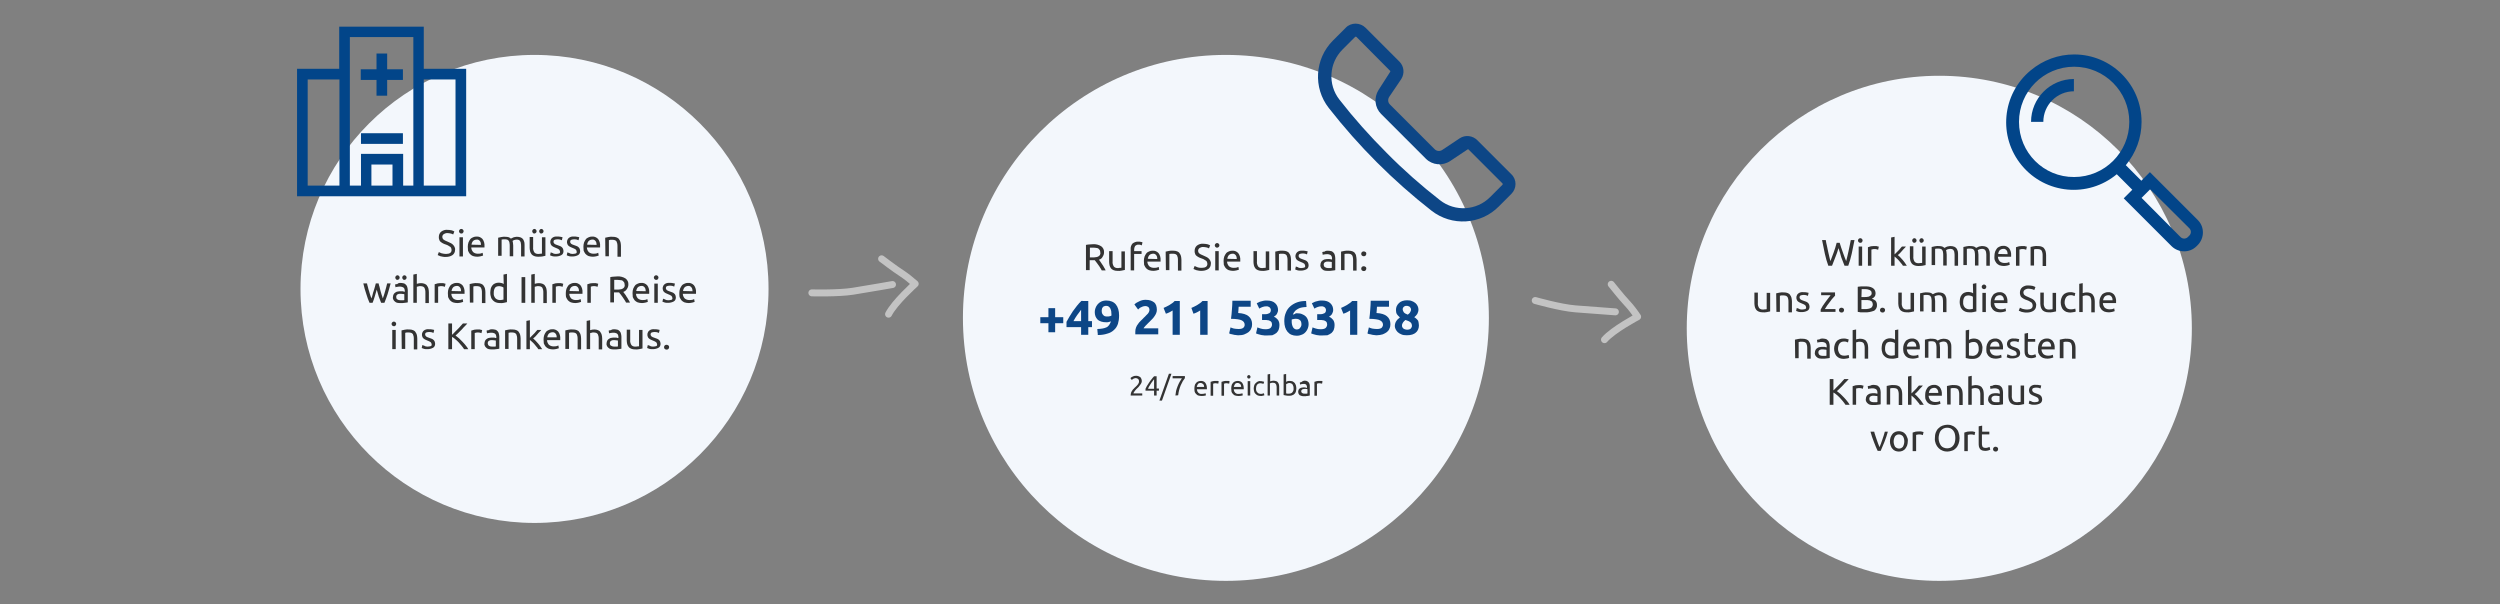 <?xml version="1.0" encoding="utf-8"?>
<!-- Generator: Adobe Illustrator 27.1.1, SVG Export Plug-In . SVG Version: 6.00 Build 0)  -->
<svg version="1.1" id="svg8" xmlns="http://www.w3.org/2000/svg" xmlns:xlink="http://www.w3.org/1999/xlink" x="0px" y="0px"
	 width="1079px" height="260.9px" viewBox="0 0 1079 260.9" style="enable-background:new 0 0 1079 260.9;" xml:space="preserve">
<rect x="0" y="0" width="1079" height="260.9" fill="#808080" stroke="none"/>
<style type="text/css">
	.st0{fill:#F3F7FC;}
	.st1{fill:#333333;}
	.st2{fill:none;stroke:#C3C3C3;stroke-width:3.002;stroke-linecap:round;stroke-linejoin:round;}
	.st3{fill:none;stroke:#C3C3C3;stroke-width:3;stroke-linecap:round;stroke-linejoin:round;}
	.st4{fill:#0D4686;}
	.st5{fill:#024589;}
</style>
<g id="g1755">
	<circle id="Ellipse_120" class="st0" cx="230.7" cy="124.7" r="101"/>
	<g id="Sie_müssen_während_Ihrer_Reise_ins_Krankenhaus.">
		<g id="g25">
			<path id="path7" class="st1" d="M192.5,109.6c1.6,0,2.4-0.6,2.4-1.7c0-0.3-0.1-0.6-0.2-0.9c-0.1-0.2-0.3-0.5-0.6-0.6
				c-0.3-0.2-0.5-0.3-0.8-0.5c-0.3-0.1-0.6-0.3-1-0.4c-0.4-0.1-0.8-0.3-1.2-0.5c-0.3-0.2-0.7-0.4-0.9-0.6c-0.3-0.2-0.5-0.5-0.6-0.9
				c-0.2-0.4-0.2-0.8-0.2-1.2c0-0.9,0.3-1.7,1-2.3c0.8-0.6,1.8-0.9,2.7-0.8c0.6,0,1.2,0.1,1.8,0.2c0.4,0.1,0.8,0.3,1.2,0.5l-0.5,1.3
				c-0.3-0.2-0.7-0.3-1-0.4c-0.5-0.1-1-0.2-1.5-0.2c-0.3,0-0.6,0-0.8,0.1c-0.2,0.1-0.5,0.2-0.7,0.3c-0.2,0.1-0.3,0.3-0.5,0.5
				c-0.1,0.2-0.2,0.5-0.2,0.7c0,0.3,0.1,0.5,0.2,0.8c0.1,0.2,0.3,0.4,0.5,0.5c0.2,0.2,0.5,0.3,0.7,0.4c0.3,0.1,0.6,0.3,0.9,0.4
				c0.5,0.2,0.9,0.4,1.3,0.6c0.4,0.2,0.7,0.4,1,0.7c0.3,0.3,0.5,0.6,0.7,1c0.2,0.4,0.3,0.9,0.2,1.3c0,0.9-0.4,1.7-1.1,2.2
				c-0.9,0.6-1.9,0.8-3,0.8c-0.4,0-0.8,0-1.2-0.1c-0.3-0.1-0.7-0.1-1-0.2c-0.3-0.1-0.5-0.2-0.7-0.3c-0.2-0.1-0.3-0.1-0.5-0.2
				l0.5-1.3c0.4,0.2,0.7,0.3,1.1,0.5C191.3,109.5,191.9,109.6,192.5,109.6L192.5,109.6z"/>
			<path id="path9" class="st1" d="M199.1,100.8c-0.3,0-0.5-0.1-0.7-0.3c-0.4-0.4-0.4-1,0-1.4c0.4-0.4,1-0.4,1.4,0
				c0.4,0.4,0.4,1,0,1.4C199.6,100.8,199.3,100.8,199.1,100.8L199.1,100.8z M199.8,110.7h-1.5v-8.3h1.5V110.7z"/>
			<path id="path11" class="st1" d="M201.9,106.5c0-0.7,0.1-1.3,0.3-1.9c0.2-0.5,0.5-1,0.8-1.4c0.3-0.4,0.8-0.6,1.2-0.8
				c0.4-0.2,0.9-0.3,1.4-0.3c1-0.1,1.9,0.3,2.6,1c0.7,0.9,1,2.1,0.9,3.2v0.2c0,0.1,0,0.2,0,0.3h-5.7c0,0.7,0.3,1.4,0.8,2
				c0.6,0.5,1.3,0.7,2,0.7c0.4,0,0.9,0,1.3-0.1c0.3-0.1,0.5-0.2,0.8-0.3l0.2,1.2c-0.3,0.1-0.6,0.2-1,0.3c-0.5,0.1-1,0.2-1.5,0.2
				c-0.6,0-1.3-0.1-1.9-0.3c-0.5-0.2-0.9-0.5-1.3-0.9c-0.3-0.4-0.6-0.9-0.8-1.4C202,107.7,201.9,107.1,201.9,106.5L201.9,106.5z
				 M207.6,105.7c0-0.6-0.1-1.2-0.5-1.7c-0.3-0.4-0.9-0.7-1.4-0.6c-0.3,0-0.6,0.1-0.9,0.2c-0.3,0.1-0.5,0.3-0.7,0.5
				c-0.2,0.2-0.3,0.5-0.4,0.7c-0.1,0.3-0.2,0.6-0.2,0.8L207.6,105.7z"/>
			<path id="path13" class="st1" d="M215,102.6c0.3-0.1,0.8-0.2,1.4-0.3c0.6-0.1,1.3-0.2,1.9-0.1c0.5,0,0.9,0.1,1.3,0.2
				c0.3,0.1,0.7,0.4,0.9,0.6c0.1-0.1,0.2-0.1,0.4-0.2c0.2-0.1,0.4-0.2,0.6-0.3c0.3-0.1,0.5-0.2,0.8-0.2c0.3-0.1,0.6-0.1,0.9-0.1
				c0.5,0,1.1,0.1,1.6,0.3c0.4,0.2,0.7,0.4,1,0.8c0.2,0.4,0.4,0.8,0.5,1.2c0.1,0.5,0.1,1,0.1,1.5v4.7h-1.5v-4.4c0-0.4,0-0.8-0.1-1.3
				c0-0.3-0.1-0.6-0.3-0.9c-0.1-0.2-0.3-0.4-0.5-0.5c-0.3-0.1-0.6-0.2-0.9-0.2c-0.4,0-0.8,0.1-1.2,0.2c-0.2,0.1-0.5,0.2-0.7,0.4
				c0.1,0.3,0.2,0.6,0.2,0.9c0,0.3,0.1,0.7,0.1,1v4.7h-1.5v-4.4c0-0.4,0-0.8-0.1-1.3c0-0.3-0.1-0.6-0.3-0.9
				c-0.1-0.2-0.3-0.4-0.5-0.5c-0.3-0.1-0.6-0.2-0.9-0.2c-0.1,0-0.3,0-0.5,0c-0.2,0-0.3,0-0.5,0c-0.2,0-0.5,0.1-0.7,0.1v7H215
				L215,102.6z"/>
			<path id="path15" class="st1" d="M235.4,110.4c-0.3,0.1-0.8,0.2-1.4,0.3c-0.6,0.1-1.3,0.1-1.9,0.1c-0.6,0-1.1-0.1-1.6-0.3
				c-0.4-0.2-0.8-0.4-1.1-0.8c-0.3-0.4-0.5-0.8-0.6-1.2c-0.1-0.5-0.2-1-0.2-1.5v-4.7h1.5v4.4c-0.1,0.8,0.1,1.5,0.5,2.2
				c0.4,0.5,1,0.7,1.6,0.7c0.3,0,0.7,0,1-0.1c0.1,0,0.3,0,0.4,0c0.1,0,0.2,0,0.3-0.1v-7h1.5L235.4,110.4z M230.6,100.8
				c-0.2,0-0.5-0.1-0.6-0.3c-0.4-0.4-0.4-1,0-1.4c0.4-0.4,0.9-0.4,1.3,0c0.4,0.4,0.4,1,0,1.4C231,100.7,230.8,100.8,230.6,100.8
				L230.6,100.8z M233.6,100.8c-0.2,0-0.5-0.1-0.6-0.3c-0.4-0.4-0.4-1,0-1.4c0.4-0.4,0.9-0.4,1.3,0c0.4,0.4,0.4,1,0,1.4
				C234.1,100.7,233.8,100.8,233.6,100.8L233.6,100.8z"/>
			<path id="path17" class="st1" d="M239.9,109.6c0.5,0,0.9-0.1,1.4-0.2c0.3-0.1,0.5-0.4,0.4-0.8c0-0.3-0.2-0.7-0.4-0.9
				c-0.4-0.3-0.9-0.5-1.4-0.7c-0.3-0.1-0.6-0.3-0.9-0.4c-0.3-0.1-0.5-0.3-0.8-0.5c-0.2-0.2-0.4-0.4-0.5-0.7c-0.4-0.9-0.2-2,0.6-2.7
				c0.6-0.5,1.4-0.7,2.2-0.6c0.2,0,0.5,0,0.7,0c0.2,0,0.5,0.1,0.7,0.1c0.2,0,0.4,0.1,0.5,0.1c0.2,0,0.3,0.1,0.4,0.1l-0.3,1.3
				c-0.2-0.1-0.5-0.2-0.8-0.3c-0.4-0.1-0.8-0.1-1.2-0.1c-0.4,0-0.8,0.1-1.1,0.2c-0.3,0.1-0.5,0.4-0.5,0.8c0,0.2,0,0.3,0.1,0.5
				c0.1,0.1,0.2,0.3,0.3,0.4c0.2,0.1,0.3,0.2,0.5,0.3c0.2,0.1,0.5,0.2,0.8,0.3c0.4,0.1,0.7,0.3,1.1,0.4c0.3,0.1,0.6,0.3,0.8,0.5
				c0.2,0.2,0.4,0.4,0.5,0.7c0.1,0.3,0.2,0.7,0.2,1c0,0.7-0.3,1.4-0.9,1.7c-0.7,0.4-1.6,0.6-2.4,0.6c-0.6,0-1.2,0-1.7-0.2
				c-0.3-0.1-0.6-0.2-0.8-0.3l0.3-1.3c0.2,0.1,0.4,0.2,0.8,0.3C238.9,109.5,239.4,109.6,239.9,109.6L239.9,109.6z"/>
			<path id="path19" class="st1" d="M247.1,109.6c0.5,0,0.9-0.1,1.4-0.2c0.3-0.1,0.5-0.4,0.4-0.8c0-0.3-0.2-0.7-0.4-0.9
				c-0.4-0.3-0.9-0.5-1.4-0.7c-0.3-0.1-0.6-0.3-0.9-0.4c-0.3-0.1-0.5-0.3-0.8-0.5c-0.2-0.2-0.4-0.4-0.5-0.7c-0.4-0.9-0.2-2,0.6-2.7
				c0.6-0.5,1.4-0.7,2.2-0.6c0.2,0,0.5,0,0.7,0c0.2,0,0.5,0.1,0.7,0.1c0.2,0,0.4,0.1,0.5,0.1c0.2,0,0.3,0.1,0.4,0.1l-0.3,1.3
				c-0.2-0.1-0.5-0.2-0.8-0.3c-0.4-0.1-0.8-0.1-1.2-0.1c-0.4,0-0.8,0.1-1.1,0.2c-0.3,0.1-0.5,0.4-0.5,0.8c0,0.2,0,0.3,0.1,0.5
				c0.1,0.1,0.2,0.3,0.3,0.4c0.2,0.1,0.3,0.2,0.5,0.3c0.2,0.1,0.5,0.2,0.8,0.3c0.4,0.1,0.7,0.3,1.1,0.4c0.3,0.1,0.6,0.3,0.8,0.5
				c0.2,0.2,0.4,0.4,0.5,0.7c0.1,0.3,0.2,0.7,0.2,1c0,0.7-0.3,1.4-0.9,1.7c-0.7,0.4-1.6,0.6-2.4,0.6c-0.6,0-1.2,0-1.7-0.2
				c-0.3-0.1-0.6-0.2-0.8-0.3l0.3-1.3c0.2,0.1,0.4,0.2,0.8,0.3C246.1,109.5,246.6,109.6,247.1,109.6L247.1,109.6z"/>
			<path id="path21" class="st1" d="M251.8,106.5c0-0.7,0.1-1.3,0.3-1.9c0.2-0.5,0.5-1,0.8-1.4c0.3-0.4,0.8-0.6,1.2-0.8
				c0.4-0.2,0.9-0.3,1.4-0.3c1-0.1,1.9,0.3,2.6,1c0.7,0.9,1,2.1,0.9,3.2v0.2c0,0.1,0,0.2,0,0.3h-5.7c0,0.7,0.3,1.4,0.8,2
				c0.6,0.5,1.3,0.7,2,0.7c0.4,0,0.9,0,1.3-0.1c0.3-0.1,0.5-0.2,0.8-0.3l0.2,1.2c-0.3,0.1-0.6,0.2-1,0.3c-0.5,0.1-1,0.2-1.5,0.2
				c-0.6,0-1.3-0.1-1.9-0.3c-0.5-0.2-0.9-0.5-1.3-0.9c-0.3-0.4-0.6-0.9-0.8-1.4C251.9,107.7,251.8,107.1,251.8,106.5L251.8,106.5z
				 M257.5,105.7c0-0.6-0.1-1.2-0.5-1.7c-0.3-0.4-0.9-0.7-1.4-0.6c-0.3,0-0.6,0.1-0.9,0.2c-0.3,0.1-0.5,0.3-0.7,0.5
				c-0.2,0.2-0.3,0.5-0.4,0.7c-0.1,0.3-0.2,0.6-0.2,0.8L257.5,105.7z"/>
			<path id="path23" class="st1" d="M261.2,102.6c0.3-0.1,0.8-0.2,1.4-0.3c0.6-0.1,1.3-0.2,2-0.1c0.6,0,1.1,0.1,1.6,0.3
				c0.4,0.2,0.8,0.4,1,0.8c0.3,0.4,0.5,0.8,0.6,1.2c0.1,0.5,0.2,1,0.2,1.6v4.7h-1.5v-4.4c0-0.4,0-0.9-0.1-1.3
				c-0.1-0.3-0.2-0.6-0.3-0.9c-0.2-0.2-0.4-0.4-0.6-0.5c-0.3-0.1-0.7-0.2-1-0.2c-0.2,0-0.3,0-0.5,0c-0.2,0-0.3,0-0.5,0
				c-0.1,0-0.3,0-0.4,0.1l-0.3,0v7h-1.5L261.2,102.6z"/>
		</g>
		<g id="g61">
			<path id="path27" class="st1" d="M164.5,130.7c-0.3-0.8-0.6-1.6-1-2.6c-0.3-1-0.6-2-0.9-3.1c-0.3,1.1-0.6,2.1-0.9,3.1
				c-0.3,1-0.6,1.9-0.9,2.6h-1.3c-0.5-1.1-1-2.4-1.4-3.8c-0.5-1.4-0.9-2.9-1.3-4.6h1.6c0.1,0.5,0.2,1,0.4,1.6
				c0.1,0.6,0.3,1.2,0.5,1.8c0.2,0.6,0.3,1.2,0.5,1.7c0.2,0.5,0.4,1,0.5,1.4c0.2-0.5,0.4-1,0.5-1.6s0.3-1.1,0.5-1.7
				c0.2-0.6,0.3-1.1,0.5-1.7c0.1-0.5,0.3-1.1,0.4-1.5h1.2c0.1,0.5,0.2,1,0.4,1.5c0.1,0.6,0.3,1.1,0.4,1.7c0.2,0.6,0.3,1.1,0.5,1.7
				s0.4,1.1,0.5,1.6c0.2-0.4,0.3-0.9,0.5-1.4c0.2-0.5,0.3-1.1,0.5-1.7c0.2-0.6,0.3-1.2,0.5-1.8c0.1-0.6,0.3-1.1,0.4-1.6h1.5
				c-0.4,1.6-0.9,3.2-1.3,4.6c-0.5,1.4-0.9,2.7-1.4,3.8L164.5,130.7z"/>
			<path id="path29" class="st1" d="M172.8,122.1c0.5,0,1,0.1,1.5,0.2c0.4,0.1,0.7,0.4,1,0.7c0.3,0.3,0.4,0.6,0.5,1
				c0.1,0.4,0.2,0.9,0.2,1.3v5.2l-0.5,0.1c-0.2,0-0.5,0.1-0.8,0.1c-0.3,0-0.6,0.1-0.9,0.1c-0.3,0-0.7,0-1,0c-0.4,0-0.9,0-1.3-0.1
				c-0.4-0.1-0.7-0.2-1-0.5c-0.3-0.2-0.5-0.5-0.7-0.8c-0.2-0.4-0.3-0.8-0.2-1.2c0-0.4,0.1-0.8,0.3-1.2c0.2-0.3,0.4-0.6,0.8-0.8
				c0.3-0.2,0.7-0.4,1.1-0.4c0.4-0.1,0.9-0.1,1.3-0.1c0.1,0,0.3,0,0.5,0c0.2,0,0.3,0,0.5,0.1l0.4,0.1c0.1,0,0.2,0,0.2,0.1v-0.4
				c0-0.2,0-0.5-0.1-0.7c0-0.2-0.1-0.4-0.3-0.6c-0.1-0.2-0.3-0.3-0.6-0.4c-0.3-0.1-0.6-0.2-0.9-0.2c-0.4,0-0.9,0-1.3,0.1
				c-0.3,0-0.6,0.1-0.8,0.2l-0.2-1.2c0.3-0.1,0.6-0.2,1-0.2C171.8,122.2,172.3,122.1,172.8,122.1L172.8,122.1z M171.5,120.8
				c-0.2,0-0.5-0.1-0.6-0.3c-0.4-0.4-0.4-1,0-1.4c0.4-0.4,0.9-0.4,1.3,0c0.4,0.4,0.4,1,0,1.4C172,120.7,171.7,120.8,171.5,120.8
				L171.5,120.8z M172.9,129.6c0.4,0,0.7,0,0.9,0c0.2,0,0.5,0,0.7-0.1V127c-0.2-0.1-0.3-0.1-0.5-0.1c-0.3,0-0.6-0.1-0.9-0.1
				c-0.2,0-0.5,0-0.7,0c-0.2,0-0.5,0.1-0.7,0.2c-0.2,0.1-0.4,0.2-0.5,0.4c-0.1,0.2-0.2,0.4-0.2,0.7c0,0.4,0.1,0.9,0.5,1.1
				C171.9,129.5,172.4,129.6,172.9,129.6L172.9,129.6z M174.5,120.8c-0.2,0-0.5-0.1-0.6-0.3c-0.4-0.4-0.4-1,0-1.4
				c0.4-0.4,0.9-0.4,1.3,0c0.4,0.4,0.4,1,0,1.4C175,120.7,174.8,120.8,174.5,120.8L174.5,120.8z"/>
			<path id="path31" class="st1" d="M178.4,130.7v-12.2l1.5-0.3v4.3c0.6-0.2,1.2-0.3,1.8-0.3c0.6,0,1.1,0.1,1.6,0.3
				c0.4,0.2,0.8,0.4,1,0.8c0.3,0.4,0.5,0.8,0.6,1.2c0.1,0.5,0.2,1,0.2,1.6v4.7h-1.5v-4.4c0-0.4,0-0.9-0.1-1.3
				c-0.1-0.3-0.2-0.6-0.3-0.9c-0.2-0.2-0.4-0.4-0.6-0.5c-0.3-0.1-0.7-0.2-1-0.2c-0.2,0-0.3,0-0.5,0c-0.2,0-0.3,0-0.5,0.1
				c-0.1,0-0.3,0.1-0.4,0.1c-0.1,0-0.2,0-0.3,0.1v6.9H178.4z"/>
			<path id="path33" class="st1" d="M190.7,122.2c0.1,0,0.3,0,0.4,0c0.2,0,0.3,0,0.5,0.1c0.2,0,0.3,0.1,0.4,0.1c0.1,0,0.2,0,0.3,0.1
				l-0.3,1.3c-0.2-0.1-0.4-0.1-0.6-0.2c-0.3-0.1-0.7-0.1-1-0.1c-0.3,0-0.6,0-0.8,0.1c-0.2,0-0.4,0.1-0.5,0.1v7h-1.5v-8
				c0.4-0.1,0.9-0.3,1.3-0.4C189.5,122.2,190.1,122.2,190.7,122.2L190.7,122.2z"/>
			<path id="path35" class="st1" d="M193.3,126.5c0-0.7,0.1-1.3,0.3-1.9c0.2-0.5,0.5-1,0.8-1.4c0.3-0.4,0.8-0.6,1.2-0.8
				c0.4-0.2,0.9-0.3,1.4-0.3c1-0.1,1.9,0.3,2.6,1c0.7,0.9,1,2.1,0.9,3.2v0.2c0,0.1,0,0.2,0,0.3h-5.7c0,0.7,0.3,1.4,0.8,2
				c0.6,0.5,1.3,0.7,2,0.7c0.4,0,0.9,0,1.3-0.1c0.3-0.1,0.5-0.2,0.8-0.3l0.2,1.2c-0.3,0.1-0.6,0.2-1,0.3c-0.5,0.1-1,0.2-1.5,0.2
				c-0.6,0-1.3-0.1-1.9-0.3c-0.5-0.2-0.9-0.5-1.3-0.9c-0.3-0.4-0.6-0.9-0.8-1.4C193.4,127.7,193.3,127.1,193.3,126.5L193.3,126.5z
				 M199,125.7c0-0.6-0.1-1.2-0.5-1.7c-0.3-0.4-0.9-0.7-1.4-0.6c-0.3,0-0.6,0.1-0.9,0.2c-0.3,0.1-0.5,0.3-0.7,0.5
				c-0.2,0.2-0.3,0.5-0.4,0.7c-0.1,0.3-0.2,0.6-0.2,0.8L199,125.7z"/>
			<path id="path37" class="st1" d="M202.7,122.6c0.3-0.1,0.8-0.2,1.4-0.3c0.6-0.1,1.3-0.2,2-0.1c0.6,0,1.1,0.1,1.6,0.3
				c0.4,0.2,0.8,0.4,1,0.8c0.3,0.4,0.5,0.8,0.6,1.2c0.1,0.5,0.2,1,0.2,1.6v4.7h-1.5v-4.4c0-0.4,0-0.9-0.1-1.3
				c-0.1-0.3-0.2-0.6-0.3-0.9c-0.2-0.2-0.4-0.4-0.6-0.5c-0.3-0.1-0.7-0.2-1-0.2c-0.2,0-0.3,0-0.5,0c-0.2,0-0.3,0-0.5,0
				c-0.1,0-0.3,0-0.4,0.1l-0.3,0v7h-1.5L202.7,122.6z"/>
			<path id="path39" class="st1" d="M217.3,118.5l1.5-0.3v12.2c-0.3,0.1-0.8,0.2-1.3,0.3c-0.6,0.1-1.2,0.2-1.8,0.1
				c-0.6,0-1.2-0.1-1.7-0.3c-0.5-0.2-0.9-0.5-1.3-0.9c-0.4-0.4-0.7-0.9-0.8-1.4c-0.2-0.6-0.3-1.2-0.3-1.8c0-0.6,0.1-1.2,0.2-1.8
				c0.1-0.5,0.4-1,0.7-1.4c0.3-0.4,0.7-0.7,1.2-0.9c0.5-0.2,1-0.3,1.6-0.3c0.4,0,0.9,0.1,1.3,0.2c0.3,0.1,0.6,0.2,0.8,0.4
				L217.3,118.5z M217.3,124.1c-0.2-0.2-0.5-0.3-0.8-0.4c-0.4-0.1-0.7-0.2-1.1-0.2c-0.4,0-0.8,0.1-1.1,0.2c-0.3,0.1-0.6,0.4-0.7,0.6
				c-0.2,0.3-0.3,0.6-0.4,1c-0.1,0.4-0.1,0.8-0.1,1.2c-0.1,0.8,0.2,1.6,0.7,2.2c0.5,0.5,1.2,0.8,1.9,0.8c0.3,0,0.7,0,1-0.1
				c0.2,0,0.4-0.1,0.6-0.1V124.1z"/>
			<path id="path41" class="st1" d="M225.1,119.6h1.6v11.1h-1.6V119.6z"/>
			<path id="path43" class="st1" d="M229.3,130.7v-12.2l1.5-0.3v4.3c0.6-0.2,1.2-0.3,1.8-0.3c0.6,0,1.1,0.1,1.6,0.3
				c0.4,0.2,0.8,0.4,1,0.8c0.3,0.4,0.5,0.8,0.6,1.2c0.1,0.5,0.2,1,0.2,1.6v4.7h-1.5v-4.4c0-0.4,0-0.9-0.1-1.3
				c-0.1-0.3-0.2-0.6-0.3-0.9c-0.2-0.2-0.4-0.4-0.6-0.5c-0.3-0.1-0.7-0.2-1-0.2c-0.2,0-0.3,0-0.5,0c-0.2,0-0.3,0-0.5,0.1
				c-0.1,0-0.3,0.1-0.4,0.1c-0.1,0-0.2,0-0.3,0.1v6.9H229.3z"/>
			<path id="path45" class="st1" d="M241.5,122.2c0.1,0,0.3,0,0.4,0c0.2,0,0.3,0,0.5,0.1c0.2,0,0.3,0.1,0.4,0.1c0.1,0,0.2,0,0.3,0.1
				l-0.3,1.3c-0.2-0.1-0.4-0.1-0.6-0.2c-0.3-0.1-0.7-0.1-1-0.1c-0.3,0-0.6,0-0.8,0.1c-0.2,0-0.4,0.1-0.5,0.1v7h-1.5v-8
				c0.4-0.1,0.9-0.3,1.3-0.4C240.3,122.2,240.9,122.2,241.5,122.2L241.5,122.2z"/>
			<path id="path47" class="st1" d="M244.2,126.5c0-0.7,0.1-1.3,0.3-1.9c0.2-0.5,0.5-1,0.8-1.4c0.3-0.4,0.8-0.6,1.2-0.8
				c0.4-0.2,0.9-0.3,1.4-0.3c1-0.1,1.9,0.3,2.6,1c0.7,0.9,1,2.1,0.9,3.2v0.2c0,0.1,0,0.2,0,0.3h-5.7c0,0.7,0.3,1.4,0.8,2
				c0.6,0.5,1.3,0.7,2,0.7c0.4,0,0.9,0,1.3-0.1c0.3-0.1,0.5-0.2,0.8-0.3l0.2,1.2c-0.3,0.1-0.6,0.2-1,0.3c-0.5,0.1-1,0.2-1.5,0.2
				c-0.6,0-1.3-0.1-1.9-0.3c-0.5-0.2-0.9-0.5-1.3-0.9c-0.3-0.4-0.6-0.9-0.8-1.4C244.2,127.7,244.2,127.1,244.2,126.5L244.2,126.5z
				 M249.9,125.7c0-0.6-0.1-1.2-0.5-1.7c-0.3-0.4-0.9-0.7-1.4-0.6c-0.3,0-0.6,0.1-0.9,0.2c-0.3,0.1-0.5,0.3-0.7,0.5
				c-0.2,0.2-0.3,0.5-0.4,0.7c-0.1,0.3-0.2,0.6-0.2,0.8L249.9,125.7z"/>
			<path id="path49" class="st1" d="M256.6,122.2c0.1,0,0.3,0,0.4,0c0.2,0,0.3,0,0.5,0.1c0.2,0,0.3,0.1,0.4,0.1c0.1,0,0.2,0,0.3,0.1
				l-0.3,1.3c-0.2-0.1-0.4-0.1-0.6-0.2c-0.3-0.1-0.7-0.1-1-0.1c-0.3,0-0.6,0-0.8,0.1c-0.2,0-0.4,0.1-0.5,0.1v7h-1.5v-8
				c0.4-0.1,0.9-0.3,1.3-0.4C255.5,122.2,256,122.2,256.6,122.2L256.6,122.2z"/>
			<path id="path51" class="st1" d="M269,126c0.2,0.2,0.4,0.5,0.6,0.8c0.3,0.3,0.5,0.7,0.8,1.2c0.3,0.4,0.6,0.9,0.8,1.3
				c0.3,0.4,0.5,0.9,0.7,1.3h-1.7c-0.2-0.4-0.4-0.8-0.7-1.2s-0.5-0.8-0.8-1.2c-0.3-0.4-0.5-0.7-0.8-1.1c-0.3-0.3-0.5-0.6-0.7-0.9
				c-0.1,0-0.3,0-0.4,0h-1.8v4.3h-1.6v-10.9c0.5-0.1,1-0.2,1.5-0.2c0.5,0,1-0.1,1.5-0.1c1.2-0.1,2.5,0.2,3.6,0.9
				c0.8,0.6,1.3,1.6,1.2,2.6c0,0.7-0.2,1.3-0.6,1.9C270.2,125.4,269.6,125.8,269,126L269,126z M266.6,120.8c-0.7,0-1.2,0-1.5,0v4.2
				h1.1c0.5,0,1,0,1.4-0.1c0.4,0,0.7-0.1,1.1-0.3c0.3-0.1,0.5-0.4,0.7-0.6c0.2-0.3,0.3-0.7,0.2-1.1c0-0.4-0.1-0.7-0.2-1
				c-0.2-0.3-0.4-0.5-0.6-0.7c-0.3-0.2-0.6-0.3-1-0.3C267.4,120.9,267,120.8,266.6,120.8z"/>
			<path id="path53" class="st1" d="M273,126.5c0-0.7,0.1-1.3,0.3-1.9c0.2-0.5,0.5-1,0.8-1.4c0.3-0.4,0.8-0.6,1.2-0.8
				c0.4-0.2,0.9-0.3,1.4-0.3c1-0.1,1.9,0.3,2.6,1c0.7,0.9,1,2.1,0.9,3.2v0.2c0,0.1,0,0.2,0,0.3h-5.7c0,0.7,0.3,1.4,0.8,2
				c0.6,0.5,1.3,0.7,2,0.7c0.4,0,0.9,0,1.3-0.1c0.3-0.1,0.5-0.2,0.8-0.3l0.2,1.2c-0.3,0.1-0.6,0.2-1,0.3c-0.5,0.1-1,0.2-1.5,0.2
				c-0.6,0-1.3-0.1-1.9-0.3c-0.5-0.2-0.9-0.5-1.3-0.9c-0.3-0.4-0.6-0.9-0.8-1.4C273.1,127.7,273,127.1,273,126.5L273,126.5z
				 M278.7,125.7c0-0.6-0.1-1.2-0.5-1.7c-0.3-0.4-0.9-0.7-1.4-0.6c-0.3,0-0.6,0.1-0.9,0.2c-0.3,0.1-0.5,0.3-0.7,0.5
				c-0.2,0.2-0.3,0.5-0.4,0.7c-0.1,0.3-0.2,0.6-0.2,0.8L278.7,125.7z"/>
			<path id="path55" class="st1" d="M283.2,120.8c-0.3,0-0.5-0.1-0.7-0.3c-0.4-0.4-0.4-1,0-1.4c0.4-0.4,1-0.4,1.4,0
				c0.4,0.4,0.4,1,0,1.4C283.7,120.8,283.4,120.8,283.2,120.8z M283.9,130.7h-1.5v-8.3h1.5V130.7z"/>
			<path id="path57" class="st1" d="M288.4,129.6c0.5,0,0.9-0.1,1.4-0.2c0.3-0.1,0.5-0.4,0.4-0.8c0-0.3-0.2-0.7-0.4-0.9
				c-0.4-0.3-0.9-0.5-1.4-0.7c-0.3-0.1-0.6-0.3-0.9-0.4c-0.3-0.1-0.5-0.3-0.8-0.5c-0.2-0.2-0.4-0.4-0.5-0.7c-0.4-0.9-0.2-2,0.6-2.7
				c0.6-0.5,1.4-0.7,2.2-0.6c0.2,0,0.5,0,0.7,0c0.2,0,0.5,0.1,0.7,0.1c0.2,0,0.4,0.1,0.5,0.1c0.2,0,0.3,0.1,0.4,0.1l-0.3,1.3
				c-0.2-0.1-0.5-0.2-0.8-0.3c-0.4-0.1-0.8-0.1-1.2-0.1c-0.4,0-0.8,0.1-1.1,0.2c-0.3,0.1-0.5,0.4-0.5,0.8c0,0.2,0,0.3,0.1,0.5
				c0.1,0.1,0.2,0.3,0.3,0.4c0.2,0.1,0.3,0.2,0.5,0.3c0.2,0.1,0.5,0.2,0.8,0.3c0.4,0.1,0.7,0.3,1.1,0.4c0.3,0.1,0.6,0.3,0.8,0.5
				c0.2,0.2,0.4,0.4,0.5,0.7c0.1,0.3,0.2,0.7,0.2,1c0,0.7-0.3,1.4-0.9,1.7c-0.7,0.4-1.6,0.6-2.4,0.6c-0.6,0-1.2,0-1.7-0.2
				c-0.3-0.1-0.6-0.2-0.8-0.3l0.3-1.3c0.2,0.1,0.4,0.2,0.8,0.3C287.4,129.5,287.9,129.6,288.4,129.6z"/>
			<path id="path59" class="st1" d="M293.2,126.5c0-0.7,0.1-1.3,0.3-1.9c0.2-0.5,0.5-1,0.8-1.4c0.3-0.4,0.8-0.6,1.2-0.8
				c0.4-0.2,0.9-0.3,1.4-0.3c1-0.1,1.9,0.3,2.6,1c0.7,0.9,1,2.1,0.9,3.2v0.2c0,0.1,0,0.2,0,0.3h-5.7c0,0.7,0.3,1.4,0.8,2
				c0.6,0.5,1.3,0.7,2,0.7c0.4,0,0.9,0,1.3-0.1c0.3-0.1,0.5-0.2,0.8-0.3l0.2,1.2c-0.3,0.1-0.6,0.2-1,0.3c-0.5,0.1-1,0.2-1.5,0.2
				c-0.6,0-1.3-0.1-1.9-0.3c-0.5-0.2-0.9-0.5-1.3-0.9c-0.3-0.4-0.6-0.9-0.8-1.4C293.2,127.7,293.2,127.1,293.2,126.5L293.2,126.5z
				 M298.9,125.7c0-0.6-0.1-1.2-0.5-1.7c-0.3-0.4-0.9-0.7-1.4-0.6c-0.3,0-0.6,0.1-0.9,0.2c-0.3,0.1-0.5,0.3-0.7,0.5
				c-0.2,0.2-0.3,0.5-0.4,0.7c-0.1,0.3-0.2,0.6-0.2,0.8L298.9,125.7z"/>
		</g>
		<g id="g93">
			<path id="path63" class="st1" d="M170,140.8c-0.3,0-0.5-0.1-0.7-0.3c-0.4-0.4-0.4-1,0-1.4c0.4-0.4,1-0.4,1.4,0
				c0.4,0.4,0.4,1,0,1.4C170.5,140.8,170.3,140.8,170,140.8L170,140.8z M170.8,150.7h-1.5v-8.3h1.5V150.7z"/>
			<path id="path65" class="st1" d="M173.3,142.6c0.3-0.1,0.8-0.2,1.4-0.3c0.6-0.1,1.3-0.2,2-0.1c0.6,0,1.1,0.1,1.6,0.3
				c0.4,0.2,0.8,0.4,1,0.8c0.3,0.4,0.5,0.8,0.6,1.2c0.1,0.5,0.2,1,0.2,1.6v4.7h-1.5v-4.4c0-0.4,0-0.9-0.1-1.3
				c-0.1-0.3-0.2-0.6-0.3-0.9c-0.2-0.2-0.4-0.4-0.6-0.5c-0.3-0.1-0.7-0.2-1-0.2c-0.2,0-0.3,0-0.5,0c-0.2,0-0.3,0-0.5,0
				c-0.1,0-0.3,0-0.4,0.1c-0.1,0-0.2,0-0.3,0v7h-1.5L173.3,142.6z"/>
			<path id="path67" class="st1" d="M184.5,149.6c0.5,0,0.9-0.1,1.4-0.2c0.3-0.1,0.5-0.4,0.4-0.8c0-0.3-0.2-0.7-0.4-0.9
				c-0.4-0.3-0.9-0.5-1.4-0.7c-0.3-0.1-0.6-0.3-0.9-0.4c-0.3-0.1-0.5-0.3-0.8-0.5c-0.2-0.2-0.4-0.4-0.5-0.7c-0.4-0.9-0.2-2,0.6-2.7
				c0.6-0.5,1.4-0.7,2.2-0.6c0.2,0,0.5,0,0.7,0c0.2,0,0.5,0.1,0.7,0.1c0.2,0,0.4,0.1,0.5,0.1c0.2,0,0.3,0.1,0.4,0.1l-0.3,1.3
				c-0.2-0.1-0.5-0.2-0.8-0.3c-0.4-0.1-0.8-0.1-1.2-0.1c-0.4,0-0.8,0.1-1.1,0.2c-0.3,0.1-0.5,0.4-0.5,0.8c0,0.2,0,0.3,0.1,0.5
				c0.1,0.1,0.2,0.3,0.3,0.4c0.2,0.1,0.3,0.2,0.5,0.3c0.2,0.1,0.5,0.2,0.8,0.3c0.4,0.1,0.7,0.3,1.1,0.4c0.3,0.1,0.6,0.3,0.8,0.5
				c0.2,0.2,0.4,0.4,0.5,0.7c0.1,0.3,0.2,0.7,0.2,1c0,0.7-0.3,1.4-0.9,1.7c-0.7,0.4-1.6,0.6-2.4,0.6c-0.6,0-1.2,0-1.7-0.2
				c-0.3-0.1-0.6-0.2-0.8-0.3l0.3-1.3c0.2,0.1,0.4,0.2,0.8,0.3C183.5,149.5,184,149.6,184.5,149.6L184.5,149.6z"/>
			<path id="path69" class="st1" d="M201.7,139.6c-0.3,0.4-0.7,0.8-1.1,1.2c-0.4,0.4-0.9,0.9-1.3,1.4c-0.5,0.5-0.9,0.9-1.4,1.4
				c-0.4,0.4-0.9,0.9-1.3,1.2c0.5,0.4,1,0.8,1.5,1.2c0.5,0.5,1,1,1.5,1.5c0.5,0.5,1,1.1,1.4,1.6c0.4,0.5,0.8,1,1.1,1.6h-1.8
				c-0.3-0.5-0.7-1-1.1-1.5c-0.4-0.5-0.9-1-1.3-1.5c-0.5-0.5-0.9-0.9-1.4-1.3c-0.4-0.4-0.9-0.7-1.4-1v5.3h-1.6v-11.1h1.6v4.9
				c0.4-0.4,0.8-0.7,1.2-1.2c0.4-0.4,0.9-0.9,1.3-1.3c0.4-0.4,0.9-0.9,1.2-1.3c0.4-0.4,0.7-0.8,1-1.1L201.7,139.6z"/>
			<path id="path71" class="st1" d="M206.5,142.2c0.1,0,0.3,0,0.4,0c0.2,0,0.3,0,0.5,0.1c0.2,0,0.3,0.1,0.4,0.1c0.1,0,0.2,0,0.3,0.1
				l-0.3,1.3c-0.2-0.1-0.4-0.1-0.6-0.2c-0.3-0.1-0.7-0.1-1-0.1c-0.3,0-0.6,0-0.8,0.1c-0.3,0.1-0.5,0.1-0.5,0.1v7h-1.5v-8
				c0.4-0.1,0.9-0.3,1.3-0.4C205.3,142.2,205.9,142.2,206.5,142.2L206.5,142.2z"/>
			<path id="path73" class="st1" d="M212.3,142.1c0.5,0,1,0.1,1.5,0.2c0.4,0.1,0.7,0.4,1,0.7c0.3,0.3,0.4,0.6,0.5,1
				c0.1,0.4,0.2,0.9,0.2,1.3v5.2c-0.1,0-0.3,0.1-0.5,0.1c-0.2,0-0.5,0.1-0.8,0.1c-0.3,0-0.6,0.1-0.9,0.1c-0.3,0-0.7,0-1,0
				c-0.4,0-0.9,0-1.3-0.1c-0.4-0.1-0.7-0.2-1-0.5c-0.3-0.2-0.5-0.5-0.7-0.8c-0.2-0.4-0.3-0.8-0.2-1.2c0-0.4,0.1-0.8,0.3-1.2
				c0.2-0.3,0.4-0.6,0.8-0.8c0.3-0.2,0.7-0.4,1.1-0.4c0.4-0.1,0.9-0.1,1.3-0.1c0.1,0,0.3,0,0.5,0c0.2,0,0.3,0,0.5,0.1l0.4,0.1l0.2,0
				v-0.4c0-0.2,0-0.5-0.1-0.7c0-0.2-0.1-0.4-0.3-0.6c-0.1-0.2-0.3-0.3-0.6-0.4c-0.3-0.1-0.6-0.2-0.9-0.2c-0.4,0-0.9,0-1.3,0.1
				c-0.3,0-0.6,0.1-0.8,0.2l-0.2-1.2c0.3-0.1,0.6-0.2,1-0.2C211.3,142.2,211.8,142.1,212.3,142.1L212.3,142.1z M212.4,149.6
				c0.4,0,0.7,0,0.9,0c0.2,0,0.5,0,0.7-0.1V147c-0.2-0.1-0.3-0.1-0.5-0.1c-0.3,0-0.6-0.1-0.9-0.1c-0.2,0-0.5,0-0.7,0
				c-0.2,0-0.5,0.1-0.7,0.2c-0.2,0.1-0.4,0.2-0.5,0.4c-0.1,0.2-0.2,0.4-0.2,0.7c0,0.4,0.2,0.9,0.5,1.1
				C211.4,149.5,211.9,149.6,212.4,149.6L212.4,149.6z"/>
			<path id="path75" class="st1" d="M217.9,142.6c0.3-0.1,0.8-0.2,1.4-0.3c0.6-0.1,1.3-0.2,2-0.1c0.6,0,1.1,0.1,1.6,0.3
				c0.4,0.2,0.8,0.4,1,0.8c0.3,0.4,0.5,0.8,0.6,1.2c0.1,0.5,0.2,1,0.2,1.6v4.7h-1.5v-4.4c0-0.4,0-0.9-0.1-1.3
				c-0.1-0.3-0.2-0.6-0.3-0.9c-0.2-0.2-0.4-0.4-0.6-0.5c-0.3-0.1-0.7-0.2-1-0.2c-0.2,0-0.3,0-0.5,0c-0.2,0-0.3,0-0.5,0
				c-0.1,0-0.3,0-0.4,0.1c-0.1,0-0.2,0-0.3,0v7h-1.5V142.6z"/>
			<path id="path77" class="st1" d="M230.1,146.1c0.4,0.3,0.7,0.6,1,0.9c0.4,0.4,0.7,0.8,1.1,1.2c0.3,0.4,0.7,0.8,1,1.3
				c0.3,0.4,0.5,0.8,0.8,1.2h-1.7c-0.2-0.4-0.5-0.8-0.8-1.1c-0.3-0.4-0.6-0.8-0.9-1.1c-0.3-0.3-0.6-0.7-1-1
				c-0.3-0.3-0.6-0.5-0.9-0.8v4h-1.5v-12.2l1.5-0.3v7.6l0.8-0.8c0.3-0.3,0.6-0.6,0.9-0.9c0.3-0.3,0.6-0.6,0.8-0.9
				c0.3-0.3,0.5-0.6,0.7-0.8h1.7c-0.2,0.3-0.5,0.6-0.8,0.9c-0.3,0.3-0.6,0.6-0.9,1c-0.3,0.3-0.6,0.7-0.9,1L230.1,146.1L230.1,146.1z
				"/>
			<path id="path79" class="st1" d="M234.6,146.5c0-0.7,0.1-1.3,0.3-1.9c0.2-0.5,0.5-1,0.8-1.4c0.3-0.4,0.8-0.6,1.2-0.8
				c0.4-0.2,0.9-0.3,1.4-0.3c1-0.1,1.9,0.3,2.6,1c0.7,0.9,1,2.1,0.9,3.2v0.2c0,0.1,0,0.2,0,0.3h-5.7c0,0.7,0.3,1.4,0.8,2
				c0.6,0.5,1.3,0.7,2,0.7c0.4,0,0.9,0,1.3-0.1c0.3-0.1,0.5-0.2,0.8-0.3l0.2,1.2c-0.3,0.1-0.6,0.2-1,0.3c-0.5,0.1-1,0.2-1.5,0.2
				c-0.6,0-1.3-0.1-1.9-0.3c-0.5-0.2-0.9-0.5-1.3-0.9c-0.3-0.4-0.6-0.9-0.8-1.4C234.7,147.7,234.6,147.1,234.6,146.5L234.6,146.5z
				 M240.3,145.7c0-0.6-0.1-1.2-0.5-1.7c-0.3-0.4-0.9-0.7-1.4-0.6c-0.3,0-0.6,0.1-0.9,0.2c-0.3,0.1-0.5,0.3-0.7,0.5
				c-0.2,0.2-0.3,0.5-0.4,0.7c-0.1,0.3-0.2,0.6-0.2,0.8H240.3z"/>
			<path id="path81" class="st1" d="M244,142.6c0.3-0.1,0.8-0.2,1.4-0.3c0.6-0.1,1.3-0.2,2-0.1c0.6,0,1.1,0.1,1.6,0.3
				c0.4,0.2,0.8,0.4,1,0.8c0.3,0.4,0.5,0.8,0.6,1.2c0.1,0.5,0.2,1,0.2,1.6v4.7h-1.5v-4.4c0-0.4,0-0.9-0.1-1.3
				c-0.1-0.3-0.2-0.6-0.3-0.9c-0.2-0.2-0.4-0.4-0.6-0.5c-0.3-0.1-0.7-0.2-1-0.2c-0.2,0-0.3,0-0.5,0c-0.2,0-0.3,0-0.5,0
				c-0.1,0-0.3,0-0.4,0.1c-0.1,0-0.2,0-0.3,0v7H244L244,142.6z"/>
			<path id="path83" class="st1" d="M253.2,150.7v-12.2l1.5-0.3v4.3c0.6-0.2,1.2-0.3,1.8-0.3c0.6,0,1.1,0.1,1.6,0.3
				c0.4,0.2,0.8,0.4,1,0.8c0.3,0.4,0.5,0.8,0.6,1.2c0.1,0.5,0.2,1,0.2,1.6v4.7h-1.5v-4.4c0-0.4,0-0.9-0.1-1.3
				c-0.1-0.3-0.2-0.6-0.3-0.9c-0.2-0.2-0.4-0.4-0.6-0.5c-0.3-0.1-0.7-0.2-1-0.2c-0.2,0-0.3,0-0.5,0c-0.2,0-0.3,0-0.5,0.1
				c-0.1,0-0.3,0.1-0.4,0.1c-0.1,0-0.2,0-0.3,0.1v6.9L253.2,150.7z"/>
			<path id="path85" class="st1" d="M265,142.1c0.5,0,1,0.1,1.5,0.2c0.4,0.1,0.7,0.4,1,0.7c0.3,0.3,0.4,0.6,0.5,1
				c0.1,0.4,0.2,0.9,0.2,1.3v5.2c-0.1,0-0.3,0.1-0.5,0.1c-0.2,0-0.5,0.1-0.8,0.1c-0.3,0-0.6,0.1-0.9,0.1c-0.3,0-0.7,0-1,0
				c-0.4,0-0.9,0-1.3-0.1c-0.4-0.1-0.7-0.2-1-0.5c-0.3-0.2-0.5-0.5-0.7-0.8c-0.2-0.4-0.3-0.8-0.2-1.2c0-0.4,0.1-0.8,0.3-1.2
				c0.2-0.3,0.4-0.6,0.8-0.8c0.3-0.2,0.7-0.4,1.1-0.4c0.4-0.1,0.9-0.1,1.3-0.1c0.1,0,0.3,0,0.5,0c0.2,0,0.3,0,0.5,0.1l0.4,0.1l0.2,0
				v-0.4c0-0.2,0-0.5-0.1-0.7c0-0.2-0.1-0.4-0.3-0.6c-0.1-0.2-0.3-0.3-0.6-0.4c-0.3-0.1-0.6-0.2-0.9-0.2c-0.4,0-0.9,0-1.3,0.1
				c-0.3,0-0.6,0.1-0.8,0.2l-0.2-1.2c0.3-0.1,0.6-0.2,1-0.2C264,142.2,264.5,142.1,265,142.1L265,142.1z M265.1,149.6
				c0.4,0,0.7,0,0.9,0c0.2,0,0.5,0,0.7-0.1V147c-0.2-0.1-0.3-0.1-0.5-0.1c-0.3,0-0.6-0.1-0.9-0.1c-0.2,0-0.5,0-0.7,0
				c-0.2,0-0.5,0.1-0.7,0.2c-0.2,0.1-0.4,0.2-0.5,0.4c-0.1,0.2-0.2,0.4-0.2,0.7c0,0.4,0.1,0.9,0.5,1.1
				C264.2,149.5,264.7,149.6,265.1,149.6z"/>
			<path id="path87" class="st1" d="M277.3,150.4c-0.4,0.1-0.9,0.2-1.4,0.3c-0.6,0.1-1.3,0.2-1.9,0.1c-0.6,0-1.1-0.1-1.6-0.3
				c-0.4-0.2-0.8-0.4-1.1-0.8c-0.3-0.4-0.5-0.8-0.6-1.2c-0.1-0.5-0.2-1-0.2-1.5v-4.7h1.5v4.4c-0.1,0.8,0.1,1.5,0.5,2.2
				c0.4,0.5,1,0.7,1.6,0.7c0.3,0,0.7,0,1-0.1c0.1,0,0.3,0,0.4,0c0.1,0,0.2,0,0.3-0.1v-7h1.5L277.3,150.4z"/>
			<path id="path89" class="st1" d="M281.8,149.6c0.5,0,0.9-0.1,1.4-0.2c0.3-0.1,0.5-0.4,0.4-0.8c0-0.3-0.2-0.7-0.4-0.9
				c-0.4-0.3-0.9-0.5-1.4-0.7c-0.3-0.1-0.6-0.3-0.9-0.4c-0.3-0.1-0.5-0.3-0.8-0.5c-0.2-0.2-0.4-0.4-0.5-0.7c-0.4-0.9-0.2-2,0.6-2.7
				c0.6-0.5,1.4-0.7,2.2-0.6c0.2,0,0.5,0,0.7,0c0.2,0,0.5,0.1,0.7,0.1c0.2,0,0.4,0.1,0.5,0.1c0.2,0,0.3,0.1,0.4,0.1l-0.3,1.3
				c-0.2-0.1-0.5-0.2-0.8-0.3c-0.4-0.1-0.8-0.1-1.2-0.1c-0.4,0-0.8,0.1-1.1,0.2c-0.3,0.1-0.5,0.4-0.5,0.8c0,0.2,0,0.3,0.1,0.5
				c0.1,0.1,0.2,0.3,0.3,0.4c0.2,0.1,0.3,0.2,0.5,0.3c0.2,0.1,0.5,0.2,0.8,0.3c0.4,0.1,0.7,0.3,1.1,0.4c0.3,0.1,0.6,0.3,0.8,0.5
				c0.2,0.2,0.4,0.4,0.5,0.7c0.1,0.3,0.2,0.7,0.2,1c0,0.7-0.3,1.4-0.9,1.7c-0.7,0.4-1.6,0.6-2.4,0.6c-0.6,0-1.2,0-1.7-0.2
				c-0.3-0.1-0.6-0.2-0.8-0.3l0.3-1.3c0.2,0.1,0.4,0.2,0.8,0.3C280.8,149.5,281.3,149.6,281.8,149.6L281.8,149.6z"/>
			<path id="path91" class="st1" d="M288.8,149.8c0,0.3-0.1,0.5-0.3,0.8c-0.4,0.4-1.1,0.4-1.6,0c-0.4-0.4-0.4-1.1,0-1.5
				c0.4-0.4,1.1-0.4,1.6,0C288.7,149.3,288.8,149.5,288.8,149.8L288.8,149.8z"/>
		</g>
	</g>
	<circle id="Ellipse_99" class="st0" cx="837" cy="141.7" r="109"/>
	<g id="Wir_kümmern_uns_z._B._um_die_Suche_nach_dem_besten_Krankenhaus_vor_Ort.">
		<g id="g117">
			<path id="path97" class="st1" d="M793.5,107.1c-0.4,1.4-0.9,2.8-1.4,4c-0.5,1.2-0.9,2.4-1.4,3.6h-1.6c-0.6-1.6-1.1-3.4-1.5-5.2
				c-0.4-1.8-0.8-3.8-1.2-5.9h1.6c0.1,0.8,0.3,1.7,0.5,2.5c0.2,0.8,0.3,1.6,0.5,2.4c0.2,0.8,0.3,1.5,0.5,2.2c0.2,0.7,0.3,1.4,0.5,2
				c0.4-1.1,0.9-2.3,1.4-3.7c0.5-1.3,0.9-2.7,1.3-4.2h1.3c0.4,1.4,0.9,2.8,1.4,4.2c0.5,1.3,0.9,2.6,1.4,3.7c0.2-0.6,0.3-1.3,0.5-2
				c0.2-0.7,0.3-1.5,0.5-2.2c0.2-0.8,0.3-1.6,0.5-2.4c0.2-0.8,0.3-1.7,0.5-2.5h1.6c-0.4,2.1-0.8,4.1-1.2,5.9
				c-0.4,1.8-0.9,3.5-1.5,5.2h-1.6c-0.5-1.2-0.9-2.3-1.4-3.6C794.4,109.9,794,108.6,793.5,107.1z"/>
			<path id="path99" class="st1" d="M802.9,104.8c-0.3,0-0.5-0.1-0.7-0.3c-0.4-0.4-0.4-1,0-1.4c0.4-0.4,1-0.4,1.4,0
				c0.4,0.4,0.4,1,0,1.4C803.4,104.8,803.2,104.8,802.9,104.8z M803.7,114.7h-1.5v-8.3h1.5V114.7z"/>
			<path id="path101" class="st1" d="M809.3,106.2c0.1,0,0.3,0,0.4,0c0.2,0,0.3,0,0.5,0.1c0.2,0,0.3,0.1,0.4,0.1
				c0.1,0,0.2,0,0.3,0.1l-0.3,1.3c-0.2-0.1-0.4-0.1-0.6-0.2c-0.3-0.1-0.7-0.1-1-0.1c-0.3,0-0.6,0-0.8,0.1c-0.2,0-0.4,0.1-0.5,0.1v7
				h-1.5v-8c0.4-0.1,0.9-0.3,1.3-0.4C808.2,106.2,808.7,106.2,809.3,106.2L809.3,106.2z"/>
			<path id="path103" class="st1" d="M819.1,110.1c0.4,0.3,0.7,0.6,1,0.9c0.4,0.4,0.7,0.8,1.1,1.2c0.3,0.4,0.7,0.8,1,1.3
				c0.3,0.4,0.5,0.8,0.8,1.2h-1.7c-0.2-0.4-0.5-0.8-0.8-1.1c-0.3-0.4-0.6-0.8-0.9-1.1c-0.3-0.3-0.6-0.7-1-1
				c-0.3-0.3-0.6-0.5-0.9-0.8v4h-1.5v-12.2l1.5-0.3v7.6l0.8-0.8c0.3-0.3,0.6-0.6,0.9-0.9c0.3-0.3,0.6-0.6,0.8-0.9s0.5-0.6,0.7-0.8
				h1.7c-0.2,0.3-0.5,0.6-0.8,0.9c-0.3,0.3-0.6,0.6-0.9,1c-0.3,0.3-0.6,0.7-0.9,1L819.1,110.1L819.1,110.1z"/>
			<path id="path105" class="st1" d="M831.1,114.4c-0.3,0.1-0.8,0.2-1.4,0.3c-0.6,0.1-1.3,0.1-1.9,0.1c-0.6,0-1.1-0.1-1.6-0.3
				c-0.4-0.2-0.8-0.4-1.1-0.8c-0.3-0.4-0.5-0.8-0.6-1.2c-0.1-0.5-0.2-1-0.2-1.5v-4.7h1.5v4.4c-0.1,0.8,0.1,1.5,0.5,2.2
				c0.4,0.5,1,0.7,1.6,0.7c0.3,0,0.7,0,1-0.1c0.1,0,0.3,0,0.4,0c0.1,0,0.2,0,0.3-0.1v-7h1.5L831.1,114.4z M826.2,104.8
				c-0.2,0-0.5-0.1-0.6-0.3c-0.4-0.4-0.4-1,0-1.4c0.4-0.4,0.9-0.4,1.3,0c0.4,0.4,0.4,1,0,1.4C826.7,104.7,826.5,104.8,826.2,104.8
				L826.2,104.8z M829.3,104.8c-0.2,0-0.5-0.1-0.6-0.3c-0.4-0.4-0.4-1,0-1.4c0.4-0.4,0.9-0.4,1.3,0c0.4,0.4,0.4,1,0,1.4
				C829.7,104.7,829.5,104.8,829.3,104.8L829.3,104.8z"/>
			<path id="path107" class="st1" d="M833.7,106.6c0.3-0.1,0.8-0.2,1.4-0.3c0.6-0.1,1.3-0.2,1.9-0.1c0.5,0,0.9,0.1,1.3,0.2
				c0.3,0.1,0.7,0.4,0.9,0.6c0.1-0.1,0.2-0.1,0.4-0.2c0.2-0.1,0.4-0.2,0.6-0.3c0.3-0.1,0.5-0.2,0.8-0.2c0.3-0.1,0.6-0.1,0.9-0.1
				c0.5,0,1.1,0.1,1.6,0.3c0.4,0.2,0.7,0.4,1,0.8c0.2,0.4,0.4,0.8,0.5,1.2c0.1,0.5,0.1,1,0.1,1.5v4.7h-1.5v-4.4c0-0.4,0-0.8-0.1-1.3
				c0-0.3-0.1-0.6-0.3-0.9c-0.1-0.2-0.3-0.4-0.5-0.5c-0.3-0.1-0.6-0.2-0.9-0.2c-0.4,0-0.8,0.1-1.2,0.2c-0.2,0.1-0.5,0.2-0.7,0.4
				c0.1,0.3,0.2,0.6,0.2,0.9c0,0.3,0.1,0.7,0.1,1v4.7h-1.5v-4.4c0-0.4,0-0.8-0.1-1.3c0-0.3-0.1-0.6-0.3-0.9
				c-0.1-0.2-0.3-0.4-0.5-0.5c-0.3-0.1-0.6-0.2-0.9-0.2c-0.2,0-0.3,0-0.5,0c-0.2,0-0.3,0-0.5,0c-0.2,0-0.5,0.1-0.7,0.1v7h-1.5
				L833.7,106.6z"/>
			<path id="path109" class="st1" d="M847.4,106.6c0.3-0.1,0.8-0.2,1.4-0.3c0.6-0.1,1.3-0.2,1.9-0.1c0.5,0,0.9,0.1,1.3,0.2
				c0.3,0.1,0.7,0.4,0.9,0.6c0.1-0.1,0.2-0.1,0.4-0.2c0.2-0.1,0.4-0.2,0.6-0.3c0.3-0.1,0.5-0.2,0.8-0.2c0.3-0.1,0.6-0.1,0.9-0.1
				c0.5,0,1.1,0.1,1.6,0.3c0.4,0.2,0.7,0.4,1,0.8c0.2,0.4,0.4,0.8,0.5,1.2c0.1,0.5,0.1,1,0.1,1.5v4.7h-1.5v-4.4c0-0.4,0-0.8-0.1-1.3
				c0-0.3-0.1-0.6-0.3-0.9c-0.1-0.2-0.3-0.4-0.5-0.5c-0.3-0.1-0.6-0.2-0.9-0.2c-0.4,0-0.8,0.1-1.2,0.2c-0.2,0.1-0.5,0.2-0.7,0.4
				c0.1,0.3,0.2,0.6,0.2,0.9c0,0.3,0.1,0.7,0.1,1v4.7h-1.5v-4.4c0-0.4,0-0.8-0.1-1.3c0-0.3-0.1-0.6-0.3-0.9
				c-0.1-0.2-0.3-0.4-0.5-0.5c-0.3-0.1-0.6-0.2-0.9-0.2c-0.2,0-0.3,0-0.5,0c-0.2,0-0.3,0-0.5,0c-0.2,0-0.5,0.1-0.7,0.1v7h-1.5V106.6
				z"/>
			<path id="path111" class="st1" d="M860.8,110.5c0-0.7,0.1-1.3,0.3-1.9c0.2-0.5,0.5-1,0.8-1.4c0.3-0.4,0.8-0.6,1.2-0.8
				c0.4-0.2,0.9-0.3,1.4-0.3c1-0.1,1.9,0.3,2.6,1c0.7,0.9,1,2.1,0.9,3.2v0.2c0,0.1,0,0.2,0,0.3h-5.7c0,0.7,0.3,1.4,0.8,2
				c0.6,0.5,1.3,0.7,2,0.7c0.4,0,0.9,0,1.3-0.1c0.3-0.1,0.5-0.2,0.8-0.3l0.2,1.2c-0.3,0.1-0.6,0.2-1,0.3c-0.5,0.1-1,0.2-1.5,0.2
				c-0.6,0-1.3-0.1-1.9-0.3c-0.5-0.2-0.9-0.5-1.3-0.9c-0.3-0.4-0.6-0.9-0.8-1.4C860.8,111.7,860.7,111.1,860.8,110.5L860.8,110.5z
				 M866.5,109.7c0-0.6-0.1-1.2-0.5-1.7c-0.3-0.4-0.9-0.7-1.4-0.6c-0.3,0-0.6,0.1-0.9,0.2c-0.3,0.1-0.5,0.3-0.7,0.5
				c-0.2,0.2-0.3,0.5-0.4,0.7c-0.1,0.3-0.2,0.6-0.2,0.8L866.5,109.7z"/>
			<path id="path113" class="st1" d="M873.2,106.2c0.1,0,0.3,0,0.4,0c0.2,0,0.3,0,0.5,0.1c0.2,0,0.3,0.1,0.4,0.1
				c0.1,0,0.2,0,0.3,0.1l-0.3,1.3c-0.2-0.1-0.4-0.1-0.6-0.2c-0.3-0.1-0.7-0.1-1-0.1c-0.3,0-0.6,0-0.8,0.1c-0.3,0.1-0.5,0.1-0.5,0.1
				v7h-1.5v-8c0.4-0.1,0.9-0.3,1.3-0.4C872.1,106.2,872.6,106.2,873.2,106.2L873.2,106.2z"/>
			<path id="path115" class="st1" d="M876.3,106.6c0.3-0.1,0.8-0.2,1.4-0.3c0.6-0.1,1.3-0.2,2-0.1c0.6,0,1.1,0.1,1.6,0.3
				c0.4,0.2,0.8,0.4,1,0.8c0.3,0.4,0.5,0.8,0.6,1.2c0.1,0.5,0.2,1,0.2,1.6v4.7h-1.5v-4.4c0-0.4,0-0.9-0.1-1.3
				c-0.1-0.3-0.2-0.6-0.3-0.9c-0.2-0.2-0.4-0.4-0.6-0.5c-0.3-0.1-0.7-0.2-1-0.2c-0.2,0-0.3,0-0.5,0c-0.2,0-0.3,0-0.5,0
				c-0.1,0-0.3,0-0.4,0.1l-0.3,0v7h-1.5V106.6z"/>
		</g>
		<g id="g153">
			<path id="path119" class="st1" d="M764,134.4c-0.3,0.1-0.8,0.2-1.4,0.3c-0.6,0.1-1.3,0.2-1.9,0.1c-0.6,0-1.1-0.1-1.6-0.3
				c-0.4-0.2-0.8-0.4-1.1-0.8c-0.3-0.4-0.5-0.8-0.6-1.2c-0.1-0.5-0.2-1-0.2-1.5v-4.7h1.5v4.4c-0.1,0.8,0.1,1.5,0.5,2.2
				c0.4,0.5,1,0.7,1.6,0.7c0.3,0,0.7,0,1-0.1c0.2,0,0.3,0,0.4,0c0.1,0,0.2,0,0.3-0.1v-7h1.5L764,134.4z"/>
			<path id="path121" class="st1" d="M766.6,126.6c0.3-0.1,0.8-0.2,1.4-0.3c0.6-0.1,1.3-0.2,2-0.1c0.6,0,1.1,0.1,1.6,0.3
				c0.4,0.2,0.8,0.4,1,0.8c0.3,0.4,0.5,0.8,0.6,1.2c0.1,0.5,0.2,1,0.2,1.6v4.7h-1.5v-4.4c0-0.4,0-0.9-0.1-1.3c0-0.3-0.2-0.6-0.3-0.9
				c-0.2-0.2-0.4-0.4-0.6-0.5c-0.3-0.1-0.7-0.2-1-0.2c-0.2,0-0.3,0-0.5,0c-0.2,0-0.3,0-0.5,0c-0.1,0-0.3,0-0.4,0.1l-0.3,0v7h-1.5
				L766.6,126.6z"/>
			<path id="path123" class="st1" d="M777.7,133.6c0.5,0,0.9-0.1,1.4-0.2c0.3-0.1,0.5-0.4,0.4-0.8c0-0.3-0.2-0.7-0.4-0.9
				c-0.4-0.3-0.9-0.5-1.4-0.7c-0.3-0.1-0.6-0.3-0.9-0.4c-0.3-0.1-0.5-0.3-0.8-0.5c-0.2-0.2-0.4-0.4-0.5-0.7c-0.4-0.9-0.2-2,0.6-2.7
				c0.6-0.5,1.4-0.7,2.2-0.6c0.2,0,0.5,0,0.7,0c0.2,0,0.5,0.1,0.7,0.1c0.2,0,0.4,0.1,0.5,0.1c0.2,0,0.3,0.1,0.4,0.1l-0.3,1.3
				c-0.2-0.1-0.5-0.2-0.8-0.3c-0.4-0.1-0.8-0.1-1.2-0.1c-0.4,0-0.8,0.1-1.1,0.2c-0.3,0.1-0.5,0.4-0.5,0.8c0,0.2,0,0.3,0.1,0.5
				c0.1,0.1,0.2,0.3,0.3,0.4c0.2,0.1,0.3,0.2,0.5,0.3c0.2,0.1,0.5,0.2,0.8,0.3c0.4,0.1,0.7,0.3,1.1,0.4c0.3,0.1,0.6,0.3,0.8,0.5
				c0.2,0.2,0.4,0.4,0.5,0.7c0.1,0.3,0.2,0.7,0.2,1c0,0.7-0.3,1.4-0.9,1.7c-0.7,0.4-1.6,0.6-2.4,0.6c-0.6,0-1.2,0-1.7-0.2
				c-0.3-0.1-0.6-0.2-0.8-0.3l0.3-1.3c0.2,0.1,0.4,0.2,0.8,0.3C776.7,133.5,777.2,133.6,777.7,133.6L777.7,133.6z"/>
			<path id="path125" class="st1" d="M792.1,127.5c-0.2,0.2-0.5,0.6-0.9,1c-0.4,0.4-0.8,0.9-1.2,1.5c-0.4,0.5-0.8,1.1-1.3,1.7
				c-0.4,0.6-0.8,1.2-1.1,1.7h4.6v1.2h-6.4v-1c0.3-0.5,0.6-1,0.9-1.6c0.4-0.6,0.8-1.1,1.2-1.7c0.4-0.6,0.8-1.1,1.2-1.6
				c0.4-0.5,0.7-0.9,1-1.3h-4.1v-1.2h6V127.5z"/>
			<path id="path127" class="st1" d="M795.9,133.8c0,0.3-0.1,0.5-0.3,0.8c-0.4,0.4-1.1,0.4-1.6,0c-0.4-0.4-0.4-1.1,0-1.5
				c0.4-0.4,1.1-0.4,1.6,0C795.8,133.3,795.9,133.5,795.9,133.8L795.9,133.8z"/>
			<path id="path129" class="st1" d="M804.8,134.8c-0.2,0-0.5,0-0.7,0c-0.3,0-0.5,0-0.8,0s-0.5,0-0.8-0.1c-0.2,0-0.5-0.1-0.7-0.1
				v-10.8c0.2-0.1,0.5-0.1,0.7-0.1c0.3,0,0.5-0.1,0.8-0.1c0.3,0,0.5,0,0.8,0c0.3,0,0.5,0,0.7,0c0.6,0,1.2,0,1.8,0.1
				c0.5,0.1,1,0.2,1.5,0.5c0.4,0.2,0.7,0.5,1,0.9c0.2,0.4,0.4,0.9,0.4,1.4c0,0.5-0.1,1.1-0.4,1.5c-0.3,0.4-0.7,0.7-1.2,0.9
				c0.6,0.2,1.1,0.5,1.6,0.9c0.4,0.5,0.6,1.1,0.6,1.8c0.1,1-0.4,1.9-1.2,2.5C807.5,134.6,806.2,134.9,804.8,134.8L804.8,134.8z
				 M803.4,128.2h1.6c0.4,0,0.7,0,1.1-0.1c0.3,0,0.6-0.1,0.9-0.3c0.2-0.1,0.4-0.3,0.6-0.5c0.2-0.3,0.2-0.5,0.2-0.8
				c0-0.3-0.1-0.6-0.2-0.8c-0.2-0.2-0.4-0.4-0.6-0.5c-0.3-0.1-0.6-0.2-0.9-0.3c-0.4-0.1-0.7-0.1-1.1-0.1c-0.4,0-0.7,0-0.9,0
				c-0.2,0-0.4,0-0.6,0L803.4,128.2z M803.4,129.5v3.9c0.1,0,0.3,0,0.4,0c0.1,0,0.3,0,0.5,0c0.2,0,0.4,0,0.6,0c0.4,0,0.9,0,1.3-0.1
				c0.4,0,0.7-0.2,1.1-0.3c0.3-0.1,0.6-0.4,0.7-0.6c0.2-0.3,0.3-0.7,0.3-1c0-0.3-0.1-0.6-0.2-0.9c-0.1-0.3-0.3-0.5-0.6-0.6
				c-0.3-0.2-0.6-0.3-0.9-0.3c-0.4-0.1-0.8-0.1-1.2-0.1H803.4z"/>
			<path id="path131" class="st1" d="M813.6,133.8c0,0.3-0.1,0.5-0.3,0.8c-0.4,0.4-1.1,0.4-1.6,0c-0.4-0.4-0.4-1.1,0-1.5
				c0.4-0.4,1.1-0.4,1.6,0C813.5,133.3,813.6,133.5,813.6,133.8L813.6,133.8z"/>
			<path id="path133" class="st1" d="M826.1,134.4c-0.3,0.1-0.8,0.2-1.4,0.3c-0.6,0.1-1.3,0.2-1.9,0.1c-0.6,0-1.1-0.1-1.6-0.3
				c-0.4-0.2-0.8-0.4-1.1-0.8c-0.3-0.4-0.5-0.8-0.6-1.2c-0.1-0.5-0.2-1-0.2-1.5v-4.7h1.5v4.4c-0.1,0.8,0.1,1.5,0.5,2.2
				c0.4,0.5,1,0.7,1.6,0.7c0.3,0,0.7,0,1-0.1c0.1,0,0.3,0,0.4,0c0.1,0,0.2,0,0.3-0.1v-7h1.5V134.4z"/>
			<path id="path135" class="st1" d="M828.7,126.6c0.3-0.1,0.8-0.2,1.4-0.3c0.6-0.1,1.3-0.2,1.9-0.1c0.5,0,0.9,0.1,1.3,0.2
				c0.3,0.1,0.7,0.4,0.9,0.6c0.1-0.1,0.2-0.1,0.4-0.2c0.2-0.1,0.4-0.2,0.6-0.3c0.3-0.1,0.5-0.2,0.8-0.2c0.3-0.1,0.6-0.1,0.9-0.1
				c0.5,0,1.1,0.1,1.6,0.3c0.4,0.2,0.7,0.4,1,0.8c0.2,0.4,0.4,0.8,0.5,1.2c0.1,0.5,0.1,1,0.1,1.5v4.7h-1.5v-4.4c0-0.4,0-0.8-0.1-1.3
				c0-0.3-0.1-0.6-0.3-0.9c-0.1-0.2-0.3-0.4-0.5-0.5c-0.3-0.1-0.6-0.2-0.9-0.2c-0.4,0-0.8,0.1-1.2,0.2c-0.2,0.1-0.5,0.2-0.7,0.4
				c0.1,0.3,0.2,0.6,0.2,0.9c0,0.3,0.1,0.7,0.1,1v4.7h-1.5v-4.4c0-0.4,0-0.8-0.1-1.3c0-0.3-0.1-0.6-0.3-0.9
				c-0.1-0.2-0.3-0.4-0.5-0.5c-0.3-0.1-0.6-0.2-0.9-0.2c-0.2,0-0.3,0-0.5,0c-0.2,0-0.3,0-0.5,0c-0.2,0-0.5,0.1-0.7,0.1v7h-1.5V126.6
				z"/>
			<path id="path137" class="st1" d="M851.5,122.5l1.5-0.3v12.2c-0.3,0.1-0.8,0.2-1.3,0.3c-0.6,0.1-1.2,0.2-1.8,0.1
				c-0.6,0-1.2-0.1-1.7-0.3c-0.5-0.2-0.9-0.5-1.3-0.9c-0.4-0.4-0.7-0.9-0.8-1.4c-0.2-0.6-0.3-1.2-0.3-1.8c0-0.6,0.1-1.2,0.2-1.8
				c0.1-0.5,0.4-1,0.7-1.4c0.3-0.4,0.7-0.7,1.2-0.9c0.5-0.2,1-0.3,1.6-0.3c0.4,0,0.9,0.1,1.3,0.2c0.3,0.1,0.6,0.2,0.8,0.4
				L851.5,122.5z M851.5,128.1c-0.2-0.2-0.5-0.3-0.8-0.4c-0.4-0.1-0.7-0.2-1.1-0.2c-0.4,0-0.8,0.1-1.1,0.2c-0.3,0.1-0.6,0.4-0.7,0.6
				c-0.2,0.3-0.3,0.6-0.4,1c-0.1,0.4-0.1,0.8-0.1,1.2c-0.1,0.8,0.2,1.6,0.7,2.2c0.5,0.5,1.2,0.8,1.9,0.8c0.3,0,0.7,0,1-0.1
				c0.2,0,0.4-0.1,0.6-0.1L851.5,128.1z"/>
			<path id="path139" class="st1" d="M856.3,124.8c-0.3,0-0.5-0.1-0.7-0.3c-0.4-0.4-0.4-1,0-1.4c0.4-0.4,1-0.4,1.4,0
				c0.4,0.4,0.4,1,0,1.4C856.8,124.8,856.6,124.8,856.3,124.8z M857.1,134.7h-1.5v-8.3h1.5V134.7z"/>
			<path id="path141" class="st1" d="M859.2,130.5c0-0.7,0.1-1.3,0.3-1.9c0.2-0.5,0.5-1,0.8-1.4c0.3-0.4,0.8-0.6,1.2-0.8
				c0.4-0.2,0.9-0.3,1.4-0.3c1-0.1,1.9,0.3,2.6,1c0.7,0.9,1,2.1,0.9,3.2v0.2c0,0.1,0,0.2,0,0.3h-5.7c0,0.7,0.3,1.4,0.8,2
				c0.6,0.5,1.3,0.7,2,0.7c0.4,0,0.9,0,1.3-0.1c0.3-0.1,0.5-0.2,0.8-0.3l0.2,1.2c-0.3,0.1-0.6,0.2-1,0.3c-0.5,0.1-1,0.2-1.5,0.2
				c-0.6,0-1.3-0.1-1.9-0.3c-0.5-0.2-0.9-0.5-1.3-0.9c-0.3-0.4-0.6-0.9-0.8-1.4C859.2,131.7,859.2,131.1,859.2,130.5L859.2,130.5z
				 M864.9,129.7c0-0.6-0.1-1.2-0.5-1.7c-0.3-0.4-0.9-0.7-1.4-0.6c-0.3,0-0.6,0.1-0.9,0.2c-0.3,0.1-0.5,0.3-0.7,0.5
				c-0.2,0.2-0.3,0.5-0.4,0.7c-0.1,0.3-0.2,0.6-0.2,0.8H864.9z"/>
			<path id="path143" class="st1" d="M874.9,133.6c1.6,0,2.4-0.6,2.4-1.7c0-0.3-0.1-0.6-0.2-0.9c-0.1-0.2-0.3-0.5-0.6-0.6
				c-0.3-0.2-0.5-0.3-0.8-0.5c-0.3-0.1-0.6-0.3-1-0.4c-0.4-0.1-0.8-0.3-1.2-0.5c-0.3-0.2-0.7-0.4-0.9-0.6c-0.3-0.2-0.5-0.5-0.6-0.9
				c-0.2-0.4-0.2-0.8-0.2-1.2c0-0.9,0.3-1.7,1-2.3c0.8-0.6,1.8-0.9,2.7-0.8c0.6,0,1.2,0.1,1.8,0.2c0.4,0.1,0.8,0.3,1.2,0.5l-0.5,1.3
				c-0.3-0.2-0.7-0.3-1-0.4c-0.5-0.1-1-0.2-1.5-0.2c-0.3,0-0.6,0-0.8,0.1c-0.2,0.1-0.5,0.2-0.7,0.3c-0.2,0.1-0.3,0.3-0.5,0.5
				c-0.1,0.2-0.2,0.5-0.2,0.7c0,0.3,0.1,0.5,0.2,0.8c0.1,0.2,0.3,0.4,0.5,0.5c0.2,0.2,0.5,0.3,0.7,0.4c0.3,0.1,0.6,0.3,0.9,0.4
				c0.5,0.2,0.9,0.4,1.3,0.6c0.4,0.2,0.7,0.4,1,0.7c0.3,0.3,0.5,0.6,0.7,1c0.2,0.4,0.3,0.9,0.2,1.3c0,0.9-0.4,1.7-1.1,2.2
				c-0.9,0.6-1.9,0.8-3,0.8c-0.4,0-0.8,0-1.2-0.1c-0.3-0.1-0.7-0.1-1-0.2c-0.3-0.1-0.5-0.2-0.7-0.3c-0.2-0.1-0.3-0.1-0.5-0.2
				l0.5-1.3c0.4,0.2,0.7,0.3,1.1,0.5C873.7,133.5,874.3,133.6,874.9,133.6L874.9,133.6z"/>
			<path id="path145" class="st1" d="M887.4,134.4c-0.3,0.1-0.8,0.2-1.4,0.3c-0.6,0.1-1.3,0.2-1.9,0.1c-0.6,0-1.1-0.1-1.6-0.3
				c-0.4-0.2-0.8-0.4-1.1-0.8c-0.3-0.4-0.5-0.8-0.6-1.2c-0.1-0.5-0.2-1-0.2-1.5v-4.7h1.5v4.4c-0.1,0.8,0.1,1.5,0.5,2.2
				c0.4,0.5,1,0.7,1.6,0.7c0.3,0,0.7,0,1-0.1c0.2,0,0.3,0,0.4,0c0.1,0,0.2,0,0.3-0.1v-7h1.5L887.4,134.4z"/>
			<path id="path147" class="st1" d="M893.6,134.9c-0.6,0-1.2-0.1-1.8-0.3c-0.5-0.2-0.9-0.5-1.3-0.9c-0.4-0.4-0.6-0.9-0.8-1.4
				c-0.2-0.6-0.3-1.2-0.3-1.8c0-0.6,0.1-1.2,0.3-1.8c0.2-0.5,0.4-1,0.8-1.4c0.3-0.4,0.8-0.7,1.3-0.9c0.5-0.2,1.1-0.3,1.7-0.3
				c0.4,0,0.8,0,1.1,0.1c0.4,0.1,0.7,0.2,1.1,0.3l-0.3,1.3c-0.2-0.1-0.5-0.2-0.8-0.3c-0.3-0.1-0.6-0.1-0.9-0.1
				c-0.7,0-1.4,0.2-1.9,0.8c-0.5,0.7-0.7,1.5-0.7,2.3c0,0.4,0,0.8,0.2,1.2c0.1,0.4,0.3,0.7,0.5,1c0.2,0.3,0.5,0.5,0.8,0.6
				c0.4,0.2,0.8,0.2,1.2,0.2c0.4,0,0.7,0,1.1-0.1c0.3-0.1,0.5-0.1,0.8-0.2l0.2,1.2c-0.1,0.1-0.2,0.1-0.4,0.2
				c-0.2,0.1-0.4,0.1-0.5,0.1c-0.2,0-0.4,0.1-0.6,0.1C894,134.8,893.8,134.9,893.6,134.9L893.6,134.9z"/>
			<path id="path149" class="st1" d="M897.4,134.7v-12.2l1.5-0.3v4.3c0.6-0.2,1.2-0.3,1.8-0.3c0.6,0,1.1,0.1,1.6,0.3
				c0.4,0.2,0.8,0.4,1,0.8c0.3,0.4,0.5,0.8,0.6,1.2c0.1,0.5,0.2,1,0.2,1.6v4.7h-1.5v-4.4c0-0.4,0-0.9-0.1-1.3
				c-0.1-0.3-0.2-0.6-0.3-0.9c-0.2-0.2-0.4-0.4-0.6-0.5c-0.3-0.1-0.7-0.2-1-0.2c-0.2,0-0.3,0-0.5,0c-0.2,0-0.3,0-0.5,0.1
				c-0.1,0-0.3,0.1-0.4,0.1c-0.1,0-0.2,0-0.3,0.1v6.9L897.4,134.7z"/>
			<path id="path151" class="st1" d="M906.1,130.5c0-0.7,0.1-1.3,0.3-1.9c0.2-0.5,0.5-1,0.8-1.4c0.3-0.4,0.8-0.6,1.2-0.8
				c0.4-0.2,0.9-0.3,1.4-0.3c1-0.1,1.9,0.3,2.6,1c0.7,0.9,1,2.1,0.9,3.2v0.2c0,0.1,0,0.2,0,0.3h-5.7c0,0.7,0.3,1.4,0.8,2
				c0.6,0.5,1.3,0.7,2,0.7c0.4,0,0.9,0,1.3-0.1c0.3-0.1,0.5-0.2,0.8-0.3l0.2,1.2c-0.3,0.1-0.6,0.2-1,0.3c-0.5,0.1-1,0.2-1.5,0.2
				c-0.6,0-1.3-0.1-1.9-0.3c-0.5-0.2-0.9-0.5-1.3-0.9c-0.3-0.4-0.6-0.9-0.8-1.4C906.2,131.7,906.1,131.1,906.1,130.5z M911.8,129.7
				c0-0.6-0.1-1.2-0.5-1.7c-0.3-0.4-0.9-0.7-1.4-0.6c-0.3,0-0.6,0.1-0.9,0.2c-0.3,0.1-0.5,0.3-0.7,0.5c-0.2,0.2-0.3,0.5-0.4,0.7
				c-0.1,0.3-0.2,0.6-0.2,0.8H911.8z"/>
		</g>
		<g id="g181">
			<path id="path155" class="st1" d="M774.7,146.6c0.3-0.1,0.8-0.2,1.4-0.3c0.6-0.1,1.3-0.2,2-0.1c0.6,0,1.1,0.1,1.6,0.3
				c0.4,0.2,0.8,0.4,1,0.8c0.3,0.4,0.5,0.8,0.6,1.2c0.1,0.5,0.2,1,0.2,1.6v4.7h-1.5v-4.4c0-0.4,0-0.9-0.1-1.3
				c-0.1-0.3-0.2-0.6-0.3-0.9c-0.2-0.2-0.4-0.4-0.6-0.5c-0.3-0.1-0.7-0.2-1-0.2c-0.2,0-0.3,0-0.5,0c-0.2,0-0.3,0-0.5,0
				c-0.1,0-0.3,0-0.4,0.1c-0.1,0-0.2,0-0.3,0v7h-1.5L774.7,146.6z"/>
			<path id="path157" class="st1" d="M786.5,146.1c0.5,0,1,0.1,1.5,0.2c0.4,0.1,0.7,0.4,1,0.7c0.3,0.3,0.4,0.6,0.5,1
				c0.1,0.4,0.2,0.9,0.2,1.3v5.2c-0.1,0-0.3,0.1-0.5,0.1c-0.2,0-0.5,0.1-0.8,0.1c-0.3,0-0.6,0.1-0.9,0.1c-0.3,0-0.7,0-1,0
				c-0.4,0-0.9,0-1.3-0.1c-0.4-0.1-0.7-0.2-1-0.5c-0.3-0.2-0.5-0.5-0.7-0.8c-0.2-0.4-0.3-0.8-0.2-1.2c0-0.4,0.1-0.8,0.3-1.2
				c0.2-0.3,0.4-0.6,0.8-0.8c0.3-0.2,0.7-0.4,1.1-0.4c0.4-0.1,0.9-0.1,1.3-0.1c0.2,0,0.3,0,0.5,0c0.2,0,0.3,0,0.5,0.1l0.4,0.1l0.2,0
				v-0.4c0-0.2,0-0.5-0.1-0.7c0-0.2-0.1-0.4-0.3-0.6c-0.1-0.2-0.3-0.3-0.6-0.4c-0.3-0.1-0.6-0.2-0.9-0.2c-0.4,0-0.9,0-1.3,0.1
				c-0.3,0-0.6,0.1-0.8,0.2l-0.2-1.2c0.3-0.1,0.6-0.2,1-0.2C785.6,146.2,786,146.1,786.5,146.1L786.5,146.1z M786.7,153.6
				c0.4,0,0.7,0,0.9,0c0.2,0,0.5,0,0.7-0.1V151c-0.2-0.1-0.3-0.1-0.5-0.1c-0.3,0-0.6-0.1-0.9-0.1c-0.2,0-0.5,0-0.7,0
				c-0.2,0-0.5,0.1-0.7,0.2c-0.2,0.1-0.4,0.2-0.5,0.4c-0.1,0.2-0.2,0.4-0.2,0.7c0,0.4,0.2,0.9,0.5,1.1
				C785.7,153.5,786.2,153.6,786.7,153.6z"/>
			<path id="path159" class="st1" d="M795.8,154.9c-0.6,0-1.2-0.1-1.8-0.3c-0.5-0.2-0.9-0.5-1.3-0.9c-0.4-0.4-0.6-0.9-0.8-1.4
				c-0.2-0.6-0.3-1.2-0.3-1.8c0-0.6,0.1-1.2,0.3-1.8c0.2-0.5,0.4-1,0.8-1.4c0.3-0.4,0.8-0.7,1.3-0.9c0.5-0.2,1.1-0.3,1.7-0.3
				c0.4,0,0.8,0,1.1,0.1c0.4,0.1,0.7,0.2,1.1,0.3l-0.3,1.3c-0.2-0.1-0.5-0.2-0.8-0.3c-0.3-0.1-0.6-0.1-0.9-0.1
				c-0.7,0-1.4,0.2-1.9,0.8c-0.5,0.7-0.7,1.5-0.7,2.3c0,0.4,0,0.8,0.2,1.2c0.1,0.4,0.3,0.7,0.5,1c0.2,0.3,0.5,0.5,0.8,0.6
				c0.4,0.2,0.8,0.2,1.2,0.2c0.4,0,0.7,0,1.1-0.1c0.3-0.1,0.5-0.1,0.8-0.2l0.2,1.2c-0.1,0.1-0.2,0.1-0.4,0.2
				c-0.2,0.1-0.4,0.1-0.5,0.1c-0.2,0-0.4,0.1-0.6,0.1C796.3,154.8,796,154.9,795.8,154.9L795.8,154.9z"/>
			<path id="path161" class="st1" d="M799.6,154.7v-12.2l1.5-0.3v4.3c0.3-0.1,0.6-0.2,0.9-0.2c0.3-0.1,0.6-0.1,0.9-0.1
				c0.6,0,1.1,0.1,1.6,0.3c0.4,0.2,0.8,0.4,1,0.8c0.3,0.4,0.5,0.8,0.6,1.2c0.1,0.5,0.2,1,0.2,1.6v4.7h-1.5v-4.4c0-0.4,0-0.9-0.1-1.3
				c-0.1-0.3-0.2-0.6-0.3-0.9c-0.2-0.2-0.4-0.4-0.6-0.5c-0.3-0.1-0.7-0.2-1-0.2c-0.2,0-0.3,0-0.5,0c-0.2,0-0.3,0-0.5,0.1
				c-0.2,0-0.3,0.1-0.4,0.1c-0.1,0-0.2,0-0.3,0.1v6.9L799.6,154.7z"/>
			<path id="path163" class="st1" d="M817.8,142.5l1.5-0.3v12.2c-0.3,0.1-0.8,0.2-1.3,0.3c-0.6,0.1-1.2,0.2-1.8,0.1
				c-0.6,0-1.2-0.1-1.7-0.3c-0.5-0.2-0.9-0.5-1.3-0.9c-0.4-0.4-0.7-0.9-0.8-1.4c-0.2-0.6-0.3-1.2-0.3-1.8c0-0.6,0.1-1.2,0.2-1.8
				c0.1-0.5,0.4-1,0.7-1.4c0.3-0.4,0.7-0.7,1.2-0.9c0.5-0.2,1-0.3,1.6-0.3c0.4,0,0.9,0.1,1.3,0.2c0.3,0.1,0.6,0.2,0.8,0.4V142.5z
				 M817.8,148.1c-0.2-0.2-0.5-0.3-0.8-0.4c-0.4-0.1-0.7-0.2-1.1-0.2c-0.4,0-0.8,0.1-1.1,0.2c-0.3,0.1-0.6,0.4-0.7,0.6
				c-0.2,0.3-0.3,0.6-0.4,1c-0.1,0.4-0.1,0.8-0.1,1.2c-0.1,0.8,0.2,1.6,0.7,2.2c0.5,0.5,1.2,0.8,1.9,0.8c0.3,0,0.7,0,1-0.1
				c0.2,0,0.4-0.1,0.6-0.1V148.1z"/>
			<path id="path165" class="st1" d="M821.4,150.5c0-0.7,0.1-1.3,0.3-1.9c0.2-0.5,0.5-1,0.8-1.4c0.3-0.4,0.8-0.6,1.2-0.8
				c0.4-0.2,0.9-0.3,1.4-0.3c1-0.1,1.9,0.3,2.6,1c0.7,0.9,1,2.1,0.9,3.2v0.2c0,0.1,0,0.2,0,0.3H823c0,0.7,0.3,1.4,0.8,2
				c0.6,0.5,1.3,0.7,2,0.7c0.4,0,0.9,0,1.3-0.1c0.3-0.1,0.5-0.2,0.8-0.3l0.2,1.2c-0.3,0.1-0.6,0.2-1,0.3c-0.5,0.1-1,0.2-1.5,0.2
				c-0.6,0-1.3-0.1-1.9-0.3c-0.5-0.2-0.9-0.5-1.3-0.9c-0.3-0.4-0.6-0.9-0.8-1.4C821.5,151.7,821.4,151.1,821.4,150.5L821.4,150.5z
				 M827.1,149.7c0-0.6-0.1-1.2-0.5-1.7c-0.3-0.4-0.9-0.7-1.4-0.6c-0.3,0-0.6,0.1-0.9,0.2c-0.3,0.1-0.5,0.3-0.7,0.5
				c-0.2,0.2-0.3,0.5-0.4,0.7c-0.1,0.3-0.2,0.6-0.2,0.8H827.1z"/>
			<path id="path167" class="st1" d="M830.8,146.6c0.3-0.1,0.8-0.2,1.4-0.3c0.6-0.1,1.3-0.2,1.9-0.1c0.5,0,0.9,0.1,1.3,0.2
				c0.3,0.1,0.7,0.4,0.9,0.6c0.1-0.1,0.2-0.2,0.4-0.2c0.2-0.1,0.4-0.2,0.6-0.3c0.3-0.1,0.5-0.2,0.8-0.2c0.3-0.1,0.6-0.1,0.9-0.1
				c0.5,0,1.1,0.1,1.6,0.3c0.4,0.2,0.7,0.4,1,0.8c0.2,0.4,0.4,0.8,0.5,1.2c0.1,0.5,0.1,1,0.1,1.5v4.7h-1.5v-4.4c0-0.4,0-0.8-0.1-1.3
				c0-0.3-0.1-0.6-0.3-0.9c-0.1-0.2-0.3-0.4-0.5-0.5c-0.3-0.1-0.6-0.2-0.9-0.2c-0.4,0-0.8,0.1-1.2,0.2c-0.2,0.1-0.5,0.2-0.7,0.4
				c0.1,0.3,0.2,0.6,0.2,0.9c0,0.3,0.1,0.7,0.1,1v4.7h-1.5v-4.4c0-0.4,0-0.8-0.1-1.3c0-0.3-0.1-0.6-0.3-0.9
				c-0.1-0.2-0.3-0.4-0.5-0.5c-0.3-0.1-0.6-0.2-0.9-0.2c-0.2,0-0.3,0-0.5,0c-0.2,0-0.3,0-0.5,0c-0.2,0-0.5,0.1-0.7,0.1v7h-1.5
				L830.8,146.6z"/>
			<path id="path169" class="st1" d="M849.8,146.7c0.3-0.2,0.5-0.3,0.8-0.4c0.4-0.1,0.8-0.2,1.3-0.2c0.5,0,1.1,0.1,1.6,0.3
				c0.5,0.2,0.9,0.5,1.2,0.9c0.3,0.4,0.6,0.9,0.7,1.4c0.2,0.6,0.3,1.2,0.2,1.8c0,0.6-0.1,1.2-0.3,1.8c-0.2,0.5-0.5,1-0.8,1.4
				c-0.4,0.4-0.8,0.7-1.3,0.9c-0.6,0.2-1.1,0.3-1.7,0.3c-0.6,0-1.2,0-1.8-0.1c-0.5-0.1-1-0.2-1.3-0.3v-11.9l1.5-0.3L849.8,146.7z
				 M849.8,153.4c0.2,0.1,0.4,0.1,0.6,0.1c0.3,0,0.7,0.1,1,0.1c0.7,0,1.4-0.3,1.9-0.8c0.5-0.6,0.8-1.4,0.7-2.2c0-0.4,0-0.8-0.1-1.2
				c-0.1-0.3-0.2-0.7-0.4-1c-0.2-0.3-0.4-0.5-0.7-0.6c-0.3-0.2-0.7-0.2-1.1-0.2c-0.4,0-0.8,0.1-1.1,0.2c-0.3,0.1-0.5,0.3-0.8,0.4
				L849.8,153.4z"/>
			<path id="path171" class="st1" d="M857.3,150.5c0-0.7,0.1-1.3,0.3-1.9c0.2-0.5,0.5-1,0.8-1.4c0.3-0.4,0.8-0.6,1.2-0.8
				c0.4-0.2,0.9-0.3,1.4-0.3c1-0.1,1.9,0.3,2.6,1c0.7,0.9,1,2.1,0.9,3.2v0.2c0,0.1,0,0.2,0,0.3h-5.7c0,0.7,0.3,1.4,0.8,2
				c0.6,0.5,1.3,0.7,2,0.7c0.4,0,0.9,0,1.3-0.1c0.3-0.1,0.5-0.2,0.8-0.3l0.2,1.2c-0.3,0.1-0.6,0.2-1,0.3c-0.5,0.1-1,0.2-1.5,0.2
				c-0.6,0-1.3-0.1-1.9-0.3c-0.5-0.2-0.9-0.5-1.3-0.9c-0.3-0.4-0.6-0.9-0.8-1.4C857.3,151.7,857.3,151.1,857.3,150.5L857.3,150.5z
				 M863,149.7c0-0.6-0.1-1.2-0.5-1.7c-0.3-0.4-0.9-0.7-1.4-0.6c-0.3,0-0.6,0.1-0.9,0.2c-0.3,0.1-0.5,0.3-0.7,0.5
				c-0.2,0.2-0.3,0.5-0.4,0.7c-0.1,0.3-0.2,0.6-0.2,0.8H863z"/>
			<path id="path173" class="st1" d="M868.6,153.6c0.5,0,0.9-0.1,1.4-0.2c0.3-0.1,0.5-0.4,0.4-0.8c0-0.3-0.2-0.7-0.4-0.9
				c-0.4-0.3-0.9-0.5-1.4-0.7c-0.3-0.1-0.6-0.3-0.9-0.4c-0.3-0.1-0.5-0.3-0.8-0.5c-0.2-0.2-0.4-0.4-0.5-0.7c-0.4-0.9-0.2-2,0.6-2.7
				c0.6-0.5,1.4-0.7,2.2-0.6c0.2,0,0.5,0,0.7,0c0.2,0,0.5,0.1,0.7,0.1c0.2,0,0.4,0.1,0.5,0.1c0.2,0,0.3,0.1,0.4,0.1l-0.3,1.3
				c-0.2-0.1-0.5-0.2-0.8-0.3c-0.4-0.1-0.8-0.1-1.2-0.1c-0.4,0-0.8,0.1-1.1,0.2c-0.3,0.1-0.5,0.4-0.5,0.8c0,0.2,0,0.3,0.1,0.5
				c0.1,0.1,0.2,0.3,0.3,0.4c0.2,0.1,0.3,0.2,0.5,0.3c0.2,0.1,0.5,0.2,0.8,0.3c0.4,0.1,0.7,0.3,1.1,0.4c0.3,0.1,0.6,0.3,0.8,0.5
				c0.2,0.2,0.4,0.4,0.5,0.7c0.1,0.3,0.2,0.7,0.2,1c0,0.7-0.3,1.4-0.9,1.7c-0.7,0.4-1.6,0.6-2.4,0.6c-0.6,0-1.2,0-1.7-0.2
				c-0.3-0.1-0.6-0.2-0.8-0.3l0.3-1.3c0.2,0.1,0.4,0.2,0.8,0.3C867.6,153.5,868.1,153.6,868.6,153.6L868.6,153.6z"/>
			<path id="path175" class="st1" d="M875.2,146.3h3.2v1.2h-3.2v3.8c0,0.3,0,0.7,0.1,1c0,0.2,0.1,0.5,0.3,0.6
				c0.1,0.2,0.3,0.3,0.5,0.3c0.2,0.1,0.4,0.1,0.7,0.1c0.4,0,0.7,0,1.1-0.2c0.3-0.1,0.5-0.2,0.6-0.2l0.3,1.2
				c-0.3,0.1-0.5,0.2-0.8,0.3c-0.4,0.1-0.8,0.2-1.3,0.2c-0.5,0-1-0.1-1.4-0.2c-0.3-0.1-0.7-0.4-0.9-0.6c-0.2-0.3-0.4-0.7-0.5-1.1
				c-0.1-0.5-0.1-1-0.1-1.5V144l1.5-0.3V146.3z"/>
			<path id="path177" class="st1" d="M879.6,150.5c0-0.7,0.1-1.3,0.3-1.9c0.2-0.5,0.5-1,0.8-1.4c0.3-0.4,0.8-0.6,1.2-0.8
				c0.4-0.2,0.9-0.3,1.4-0.3c1-0.1,1.9,0.3,2.6,1c0.7,0.9,1,2.1,0.9,3.2v0.2c0,0.1,0,0.2,0,0.3h-5.7c0,0.7,0.3,1.4,0.8,2
				c0.6,0.5,1.3,0.7,2,0.7c0.4,0,0.9,0,1.3-0.1c0.3-0.1,0.5-0.2,0.8-0.3l0.2,1.2c-0.3,0.1-0.6,0.2-1,0.3c-0.5,0.1-1,0.2-1.5,0.2
				c-0.6,0-1.3-0.1-1.9-0.3c-0.5-0.2-0.9-0.5-1.3-0.9c-0.3-0.4-0.6-0.9-0.8-1.4C879.7,151.7,879.6,151.1,879.6,150.5L879.6,150.5z
				 M885.3,149.7c0-0.6-0.1-1.2-0.5-1.7c-0.3-0.4-0.9-0.7-1.4-0.6c-0.3,0-0.6,0.1-0.9,0.2c-0.3,0.1-0.5,0.3-0.7,0.5
				c-0.2,0.2-0.3,0.5-0.4,0.7c-0.1,0.3-0.2,0.6-0.2,0.8H885.3z"/>
			<path id="path179" class="st1" d="M889,146.6c0.3-0.1,0.8-0.2,1.4-0.3c0.6-0.1,1.3-0.2,2-0.1c0.6,0,1.1,0.1,1.6,0.3
				c0.4,0.2,0.8,0.4,1,0.8c0.3,0.4,0.5,0.8,0.6,1.2c0.1,0.5,0.2,1,0.2,1.6v4.7h-1.5v-4.4c0-0.4,0-0.9-0.1-1.3
				c-0.1-0.3-0.2-0.6-0.3-0.9c-0.2-0.2-0.4-0.4-0.6-0.5c-0.3-0.1-0.7-0.2-1-0.2c-0.2,0-0.3,0-0.5,0c-0.2,0-0.3,0-0.5,0
				c-0.1,0-0.3,0-0.4,0.1c-0.1,0-0.2,0-0.3,0v7H889V146.6z"/>
		</g>
		<g id="g205">
			<path id="path183" class="st1" d="M797.9,163.6c-0.3,0.4-0.7,0.8-1.1,1.2c-0.4,0.4-0.9,0.9-1.3,1.4c-0.5,0.5-0.9,0.9-1.4,1.4
				c-0.4,0.4-0.9,0.9-1.3,1.2c0.5,0.4,1,0.8,1.5,1.2c0.5,0.5,1,1,1.5,1.5c0.5,0.5,1,1.1,1.4,1.6c0.4,0.5,0.8,1,1.1,1.6h-1.8
				c-0.3-0.5-0.7-1-1.1-1.5c-0.4-0.5-0.9-1-1.3-1.5c-0.5-0.5-0.9-0.9-1.4-1.3c-0.4-0.4-0.9-0.7-1.4-1v5.3h-1.6v-11.1h1.6v4.9
				c0.4-0.4,0.8-0.7,1.2-1.2c0.4-0.4,0.9-0.9,1.3-1.3c0.4-0.4,0.9-0.9,1.2-1.3c0.4-0.4,0.7-0.8,1-1.1L797.9,163.6z"/>
			<path id="path185" class="st1" d="M802.7,166.2c0.1,0,0.3,0,0.4,0c0.2,0,0.3,0,0.5,0.1c0.2,0,0.3,0.1,0.4,0.1
				c0.1,0,0.2,0,0.3,0.1l-0.3,1.3c-0.2-0.1-0.4-0.1-0.6-0.2c-0.3-0.1-0.7-0.1-1-0.1c-0.3,0-0.6,0-0.8,0.1c-0.3,0.1-0.5,0.1-0.5,0.1
				v7h-1.5v-8c0.4-0.1,0.9-0.3,1.3-0.4C801.6,166.2,802.2,166.2,802.7,166.2L802.7,166.2z"/>
			<path id="path187" class="st1" d="M808.5,166.1c0.5,0,1,0.1,1.5,0.2c0.4,0.1,0.7,0.4,1,0.7c0.3,0.3,0.4,0.6,0.5,1
				c0.1,0.4,0.2,0.9,0.2,1.3v5.2c-0.1,0-0.3,0.1-0.5,0.1c-0.2,0-0.5,0.1-0.8,0.1s-0.6,0.1-0.9,0.1c-0.3,0-0.7,0-1,0
				c-0.4,0-0.9,0-1.3-0.1c-0.4-0.1-0.7-0.2-1-0.5c-0.3-0.2-0.5-0.5-0.7-0.8c-0.2-0.4-0.3-0.8-0.2-1.2c0-0.4,0.1-0.8,0.3-1.2
				c0.2-0.3,0.4-0.6,0.8-0.8c0.3-0.2,0.7-0.4,1.1-0.4c0.4-0.1,0.9-0.1,1.3-0.1c0.3,0,0.6,0,0.9,0.1l0.4,0.1l0.2,0v-0.4
				c0-0.2,0-0.5-0.1-0.7c0-0.2-0.1-0.4-0.3-0.6c-0.1-0.2-0.3-0.3-0.6-0.4c-0.3-0.1-0.6-0.2-0.9-0.2c-0.4,0-0.9,0-1.3,0.1
				c-0.3,0-0.6,0.1-0.8,0.2l-0.2-1.2c0.3-0.1,0.6-0.2,1-0.2C807.6,166.2,808.1,166.1,808.5,166.1L808.5,166.1z M808.7,173.6
				c0.4,0,0.7,0,0.9,0c0.2,0,0.5,0,0.7-0.1V171c-0.2-0.1-0.3-0.1-0.5-0.1c-0.3,0-0.6-0.1-0.9-0.1c-0.2,0-0.5,0-0.7,0
				c-0.2,0-0.5,0.1-0.7,0.2c-0.2,0.1-0.4,0.2-0.5,0.4c-0.1,0.2-0.2,0.4-0.2,0.7c0,0.4,0.1,0.9,0.5,1.1
				C807.7,173.5,808.2,173.6,808.7,173.6L808.7,173.6z"/>
			<path id="path189" class="st1" d="M814.2,166.6c0.3-0.1,0.8-0.2,1.4-0.3c0.6-0.1,1.3-0.2,2-0.1c0.6,0,1.1,0.1,1.6,0.3
				c0.4,0.2,0.8,0.4,1,0.8c0.3,0.4,0.5,0.8,0.6,1.2c0.1,0.5,0.2,1,0.2,1.6v4.7h-1.5v-4.4c0-0.4,0-0.9-0.1-1.3
				c-0.1-0.3-0.2-0.6-0.3-0.9c-0.2-0.2-0.4-0.4-0.6-0.5c-0.3-0.1-0.7-0.2-1-0.2c-0.2,0-0.3,0-0.5,0c-0.2,0-0.3,0-0.5,0
				c-0.1,0-0.3,0-0.4,0.1c-0.1,0-0.2,0-0.3,0v7h-1.5V166.6z"/>
			<path id="path191" class="st1" d="M826.4,170.1c0.4,0.3,0.7,0.6,1,0.9c0.4,0.4,0.7,0.8,1.1,1.2c0.3,0.4,0.7,0.8,1,1.3
				c0.3,0.4,0.5,0.8,0.8,1.2h-1.7c-0.2-0.4-0.5-0.8-0.8-1.1c-0.3-0.4-0.6-0.8-0.9-1.1c-0.3-0.3-0.6-0.7-1-1
				c-0.3-0.3-0.6-0.5-0.9-0.8v4h-1.5v-12.2l1.5-0.3v7.6l0.8-0.8c0.3-0.3,0.6-0.6,0.9-0.9c0.3-0.3,0.6-0.6,0.8-0.9
				c0.3-0.3,0.5-0.6,0.7-0.8h1.7c-0.2,0.3-0.5,0.6-0.8,0.9c-0.3,0.3-0.6,0.6-0.9,1c-0.3,0.3-0.6,0.7-0.9,1L826.4,170.1L826.4,170.1z
				"/>
			<path id="path193" class="st1" d="M830.9,170.5c0-0.7,0.1-1.3,0.3-1.9c0.2-0.5,0.5-1,0.8-1.4c0.3-0.4,0.8-0.6,1.2-0.8
				c0.4-0.2,0.9-0.3,1.4-0.3c1-0.1,1.9,0.3,2.6,1c0.7,0.9,1,2.1,0.9,3.2v0.2c0,0.1,0,0.2,0,0.3h-5.7c0,0.7,0.3,1.4,0.8,2
				c0.6,0.5,1.3,0.7,2,0.7c0.4,0,0.9,0,1.3-0.1c0.3-0.1,0.5-0.2,0.8-0.3l0.2,1.2c-0.3,0.1-0.6,0.2-1,0.3c-0.5,0.1-1,0.2-1.5,0.2
				c-0.6,0-1.3-0.1-1.9-0.3c-0.5-0.2-0.9-0.5-1.3-0.9c-0.3-0.4-0.6-0.9-0.8-1.4C830.9,171.7,830.9,171.1,830.9,170.5L830.9,170.5z
				 M836.6,169.7c0-0.6-0.1-1.2-0.5-1.7c-0.3-0.4-0.9-0.7-1.4-0.6c-0.3,0-0.6,0.1-0.9,0.2c-0.3,0.1-0.5,0.3-0.7,0.5
				c-0.2,0.2-0.3,0.5-0.4,0.7c-0.1,0.3-0.2,0.6-0.2,0.8H836.6z"/>
			<path id="path195" class="st1" d="M840.3,166.6c0.3-0.1,0.8-0.2,1.4-0.3c0.6-0.1,1.3-0.2,2-0.1c0.6,0,1.1,0.1,1.6,0.3
				c0.4,0.2,0.8,0.4,1,0.8c0.3,0.4,0.5,0.8,0.6,1.2c0.1,0.5,0.2,1,0.2,1.6v4.7h-1.5v-4.4c0-0.4,0-0.9-0.1-1.3
				c-0.1-0.3-0.2-0.6-0.3-0.9c-0.2-0.2-0.4-0.4-0.6-0.5c-0.3-0.1-0.7-0.2-1-0.2c-0.2,0-0.3,0-0.5,0c-0.2,0-0.3,0-0.5,0
				c-0.1,0-0.3,0-0.4,0.1c-0.1,0-0.2,0-0.3,0v7h-1.5L840.3,166.6z"/>
			<path id="path197" class="st1" d="M849.5,174.7v-12.2l1.5-0.3v4.3c0.3-0.1,0.6-0.2,0.9-0.2c0.3-0.1,0.6-0.1,0.9-0.1
				c0.6,0,1.1,0.1,1.6,0.3c0.4,0.2,0.8,0.4,1,0.8c0.3,0.4,0.5,0.8,0.6,1.2c0.1,0.5,0.2,1,0.2,1.6v4.7h-1.5v-4.4c0-0.4,0-0.9-0.1-1.3
				c-0.1-0.3-0.2-0.6-0.3-0.9c-0.2-0.2-0.4-0.4-0.6-0.5c-0.3-0.1-0.7-0.2-1-0.2c-0.2,0-0.3,0-0.5,0c-0.2,0-0.3,0-0.5,0.1
				c-0.2,0-0.3,0.1-0.4,0.1c-0.1,0-0.2,0-0.3,0.1v6.9L849.5,174.7z"/>
			<path id="path199" class="st1" d="M861.3,166.1c0.5,0,1,0.1,1.5,0.2c0.4,0.1,0.7,0.4,1,0.7c0.3,0.3,0.4,0.6,0.5,1
				c0.1,0.4,0.2,0.9,0.2,1.3v5.2c-0.1,0-0.3,0.1-0.5,0.1c-0.2,0-0.5,0.1-0.8,0.1s-0.6,0.1-0.9,0.1c-0.3,0-0.7,0-1,0
				c-0.4,0-0.9,0-1.3-0.1c-0.4-0.1-0.7-0.2-1-0.5c-0.3-0.2-0.5-0.5-0.7-0.8c-0.2-0.4-0.3-0.8-0.2-1.2c0-0.4,0.1-0.8,0.3-1.2
				c0.2-0.3,0.4-0.6,0.8-0.8c0.3-0.2,0.7-0.4,1.1-0.4c0.4-0.1,0.9-0.1,1.3-0.1c0.3,0,0.6,0,0.9,0.1l0.4,0.1l0.2,0v-0.4
				c0-0.2,0-0.5-0.1-0.7c0-0.2-0.1-0.4-0.3-0.6c-0.1-0.2-0.3-0.3-0.6-0.4c-0.3-0.1-0.6-0.2-0.9-0.2c-0.4,0-0.9,0-1.3,0.1
				c-0.3,0-0.6,0.1-0.8,0.2l-0.2-1.2c0.3-0.1,0.6-0.2,1-0.2C860.3,166.2,860.8,166.1,861.3,166.1L861.3,166.1z M861.4,173.6
				c0.4,0,0.7,0,0.9,0c0.2,0,0.5,0,0.7-0.1V171c-0.2-0.1-0.3-0.1-0.5-0.1c-0.3,0-0.6-0.1-0.9-0.1c-0.2,0-0.5,0-0.7,0
				c-0.2,0-0.5,0.1-0.7,0.2c-0.2,0.1-0.4,0.2-0.5,0.4c-0.1,0.2-0.2,0.4-0.2,0.7c0,0.4,0.2,0.9,0.5,1.1
				C860.4,173.5,860.9,173.6,861.4,173.6L861.4,173.6z"/>
			<path id="path201" class="st1" d="M873.6,174.4c-0.3,0.1-0.8,0.2-1.4,0.3c-0.6,0.1-1.3,0.2-1.9,0.1c-0.6,0-1.1-0.1-1.6-0.3
				c-0.4-0.2-0.8-0.4-1.1-0.8c-0.3-0.4-0.5-0.8-0.6-1.2c-0.1-0.5-0.2-1-0.2-1.5v-4.7h1.5v4.4c-0.1,0.8,0.1,1.5,0.5,2.2
				c0.4,0.5,1,0.7,1.6,0.7c0.3,0,0.7,0,1-0.1c0.1,0,0.3,0,0.4,0c0.1,0,0.2,0,0.3-0.1v-7h1.5L873.6,174.4z"/>
			<path id="path203" class="st1" d="M878.1,173.6c0.5,0,0.9-0.1,1.4-0.2c0.3-0.1,0.5-0.4,0.4-0.8c0-0.3-0.2-0.7-0.4-0.9
				c-0.4-0.3-0.9-0.5-1.4-0.7c-0.3-0.1-0.6-0.3-0.9-0.4c-0.3-0.1-0.5-0.3-0.8-0.5c-0.2-0.2-0.4-0.4-0.5-0.7c-0.4-0.9-0.2-2,0.6-2.7
				c0.6-0.5,1.4-0.7,2.2-0.6c0.2,0,0.5,0,0.7,0c0.2,0,0.5,0.1,0.7,0.1c0.2,0,0.4,0.1,0.5,0.1c0.2,0,0.3,0.1,0.4,0.1l-0.3,1.3
				c-0.2-0.1-0.5-0.2-0.8-0.3c-0.4-0.1-0.8-0.1-1.2-0.1c-0.4,0-0.8,0.1-1.1,0.2c-0.3,0.1-0.5,0.4-0.5,0.8c0,0.2,0,0.3,0.1,0.5
				c0.1,0.1,0.2,0.3,0.3,0.4c0.2,0.1,0.3,0.2,0.5,0.3c0.2,0.1,0.5,0.2,0.8,0.3c0.4,0.1,0.7,0.3,1.1,0.4c0.3,0.1,0.6,0.3,0.8,0.5
				c0.2,0.2,0.4,0.4,0.5,0.7c0.1,0.3,0.2,0.7,0.2,1c0,0.7-0.3,1.4-0.9,1.7c-0.7,0.4-1.6,0.6-2.4,0.6c-0.6,0-1.2,0-1.7-0.2
				c-0.3-0.1-0.6-0.2-0.8-0.3l0.3-1.3c0.2,0.1,0.4,0.2,0.8,0.3C877.1,173.5,877.6,173.6,878.1,173.6L878.1,173.6z"/>
		</g>
		<g id="g221">
			<path id="path207" class="st1" d="M814.8,186.3c-0.4,1.5-0.9,3-1.5,4.5c-0.6,1.4-1.1,2.7-1.6,3.8h-1.3c-0.5-1.1-1.1-2.4-1.6-3.8
				c-0.6-1.5-1.1-3-1.5-4.5h1.6c0.1,0.5,0.3,1.1,0.5,1.7c0.2,0.6,0.4,1.2,0.6,1.8c0.2,0.6,0.4,1.1,0.6,1.7c0.2,0.5,0.4,1,0.6,1.5
				c0.2-0.4,0.4-0.9,0.6-1.5c0.2-0.5,0.4-1.1,0.6-1.7c0.2-0.6,0.4-1.2,0.6-1.8c0.2-0.6,0.3-1.1,0.5-1.7H814.8z"/>
			<path id="path209" class="st1" d="M823.4,190.5c0,0.6-0.1,1.2-0.3,1.8c-0.2,0.5-0.5,1-0.8,1.4c-0.3,0.4-0.8,0.7-1.2,0.9
				c-1,0.4-2.1,0.4-3.1,0c-0.5-0.2-0.9-0.5-1.2-0.9c-0.4-0.4-0.6-0.9-0.8-1.4c-0.4-1.2-0.4-2.4,0-3.6c0.2-0.5,0.5-1,0.8-1.4
				c0.3-0.4,0.8-0.7,1.2-0.9c1-0.4,2.1-0.4,3.1,0c0.5,0.2,0.9,0.5,1.2,0.9c0.4,0.4,0.6,0.9,0.8,1.4
				C823.4,189.3,823.5,189.9,823.4,190.5L823.4,190.5z M821.9,190.5c0-0.8-0.2-1.6-0.6-2.2c-0.8-0.9-2.2-1.1-3.1-0.3
				c-0.1,0.1-0.2,0.2-0.3,0.3c-0.8,1.4-0.8,3.1,0,4.5c0.8,0.9,2.2,1.1,3.1,0.3c0.1-0.1,0.2-0.2,0.3-0.3
				C821.7,192.1,821.9,191.3,821.9,190.5L821.9,190.5z"/>
			<path id="path211" class="st1" d="M828.6,186.2c0.1,0,0.3,0,0.4,0s0.3,0,0.5,0.1c0.2,0,0.3,0.1,0.4,0.1c0.1,0,0.2,0,0.3,0.1
				l-0.3,1.3c-0.2-0.1-0.4-0.1-0.6-0.2c-0.3-0.1-0.7-0.1-1-0.1c-0.3,0-0.6,0-0.8,0.1c-0.3,0.1-0.5,0.1-0.5,0.1v7h-1.5v-8
				c0.4-0.1,0.9-0.3,1.3-0.4C827.4,186.2,828,186.2,828.6,186.2L828.6,186.2z"/>
			<path id="path213" class="st1" d="M835.1,189.1c0-0.9,0.1-1.7,0.4-2.5c0.3-0.7,0.6-1.3,1.2-1.8c0.5-0.5,1.1-0.9,1.7-1.1
				c0.7-0.2,1.4-0.4,2.1-0.4c0.7,0,1.4,0.1,2,0.4c0.6,0.2,1.2,0.6,1.7,1.1c0.5,0.5,0.9,1.1,1.1,1.8c0.6,1.6,0.6,3.4,0,5
				c-0.3,0.7-0.6,1.3-1.1,1.8c-0.5,0.5-1,0.9-1.7,1.1c-0.6,0.2-1.3,0.4-2,0.4c-0.7,0-1.4-0.1-2.1-0.4c-0.6-0.2-1.2-0.6-1.7-1.1
				c-0.5-0.5-0.9-1.1-1.2-1.8C835.2,190.8,835,190,835.1,189.1L835.1,189.1z M836.7,189.1c0,0.6,0.1,1.2,0.3,1.8
				c0.2,0.5,0.4,1,0.7,1.4c0.3,0.4,0.7,0.7,1.2,0.9c0.5,0.2,1,0.3,1.5,0.3c0.5,0,1-0.1,1.5-0.3c0.4-0.2,0.8-0.5,1.1-0.9
				c0.3-0.4,0.6-0.9,0.7-1.4c0.3-1.2,0.3-2.5,0-3.7c-0.1-0.5-0.4-1-0.7-1.4c-0.3-0.4-0.7-0.7-1.1-0.9c-0.5-0.2-1-0.3-1.5-0.3
				c-0.5,0-1,0.1-1.5,0.3c-0.4,0.2-0.8,0.5-1.2,0.9c-0.3,0.4-0.6,0.9-0.7,1.4C836.8,187.9,836.7,188.5,836.7,189.1z"/>
			<path id="path215" class="st1" d="M850.9,186.2c0.1,0,0.3,0,0.4,0c0.2,0,0.3,0,0.5,0.1c0.2,0,0.3,0.1,0.4,0.1
				c0.1,0,0.2,0,0.3,0.1l-0.3,1.3c-0.2-0.1-0.4-0.1-0.6-0.2c-0.3-0.1-0.7-0.1-1-0.1c-0.3,0-0.6,0-0.8,0.1c-0.3,0.1-0.5,0.1-0.5,0.1
				v7h-1.5v-8c0.4-0.1,0.9-0.3,1.3-0.4C849.8,186.2,850.3,186.2,850.9,186.2L850.9,186.2z"/>
			<path id="path217" class="st1" d="M855.4,186.3h3.2v1.2h-3.2v3.8c0,0.3,0,0.7,0.1,1c0,0.2,0.1,0.5,0.3,0.6
				c0.1,0.2,0.3,0.3,0.5,0.3c0.2,0.1,0.4,0.1,0.7,0.1c0.4,0,0.7,0,1.1-0.2c0.3-0.1,0.5-0.2,0.6-0.2l0.3,1.2
				c-0.3,0.1-0.5,0.2-0.8,0.3c-0.4,0.1-0.8,0.2-1.3,0.2c-0.5,0-1-0.1-1.4-0.2c-0.3-0.1-0.7-0.4-0.9-0.6c-0.2-0.3-0.4-0.7-0.5-1.1
				c-0.1-0.5-0.1-1-0.1-1.5V184l1.5-0.3V186.3z"/>
			<path id="path219" class="st1" d="M862.4,193.8c0,0.3-0.1,0.5-0.3,0.8c-0.4,0.4-1.1,0.4-1.6,0c-0.4-0.4-0.4-1.1,0-1.5
				c0.4-0.4,1.1-0.4,1.6,0C862.3,193.3,862.4,193.5,862.4,193.8L862.4,193.8z"/>
		</g>
	</g>
	<circle id="Ellipse_98" class="st0" cx="529.1" cy="137.2" r="113.5"/>
	<g id="Rufen_Sie_uns_an:">
		<g id="g253">
			<path id="path225" class="st1" d="M474.3,112.1c0.2,0.2,0.4,0.5,0.6,0.8s0.5,0.7,0.8,1.2c0.3,0.4,0.6,0.9,0.8,1.3
				c0.3,0.4,0.5,0.9,0.7,1.3h-1.7c-0.2-0.4-0.4-0.8-0.7-1.2c-0.2-0.4-0.5-0.8-0.8-1.2c-0.3-0.4-0.5-0.7-0.8-1.1
				c-0.2-0.3-0.5-0.6-0.7-0.9c-0.1,0-0.3,0-0.4,0h-1.8v4.3h-1.6v-10.9c0.5-0.1,1-0.2,1.5-0.2c0.5,0,1-0.1,1.5-0.1
				c1.2-0.1,2.5,0.2,3.6,0.9c0.8,0.6,1.3,1.6,1.2,2.6c0,0.7-0.2,1.3-0.6,1.9C475.6,111.5,475,111.9,474.3,112.1L474.3,112.1z
				 M471.9,106.9c-0.7,0-1.2,0-1.5,0v4.2h1.1c0.5,0,1,0,1.4-0.1c0.4,0,0.7-0.1,1.1-0.3c0.3-0.1,0.5-0.4,0.7-0.6
				c0.2-0.3,0.3-0.7,0.2-1.1c0-0.4-0.1-0.7-0.2-1c-0.2-0.3-0.4-0.5-0.6-0.7c-0.3-0.2-0.6-0.3-1-0.3
				C472.7,106.9,472.3,106.9,471.9,106.9z"/>
			<path id="path227" class="st1" d="M485.5,116.5c-0.3,0.1-0.8,0.2-1.4,0.3c-0.6,0.1-1.3,0.2-1.9,0.1c-0.6,0-1.1-0.1-1.6-0.3
				c-0.4-0.2-0.8-0.4-1.1-0.8c-0.3-0.4-0.5-0.8-0.6-1.2c-0.1-0.5-0.2-1-0.2-1.5v-4.7h1.5v4.4c-0.1,0.8,0.1,1.5,0.5,2.2
				c0.4,0.5,1,0.7,1.6,0.7c0.3,0,0.7,0,1-0.1c0.1,0,0.3,0,0.4,0c0.1,0,0.2,0,0.3-0.1v-7h1.5L485.5,116.5z"/>
			<path id="path229" class="st1" d="M491.3,104.3c0.4,0,0.8,0,1.1,0.1c0.2,0,0.4,0.1,0.7,0.2l-0.3,1.3c-0.2-0.1-0.4-0.1-0.5-0.2
				c-0.3-0.1-0.6-0.1-0.9-0.1c-0.5-0.1-1.1,0.2-1.5,0.6c-0.3,0.5-0.4,1-0.4,1.5v0.7h3.2v1.2h-3.2v7.1H488v-9.1
				c-0.1-0.9,0.2-1.8,0.8-2.5C489.5,104.6,490.4,104.2,491.3,104.3L491.3,104.3z"/>
			<path id="path231" class="st1" d="M493.7,112.6c0-0.7,0.1-1.3,0.3-1.9c0.2-0.5,0.5-1,0.8-1.4c0.3-0.4,0.8-0.6,1.2-0.8
				c0.4-0.2,0.9-0.3,1.4-0.3c1-0.1,1.9,0.3,2.6,1c0.7,0.9,1,2.1,0.9,3.2v0.2c0,0.1,0,0.2,0,0.3h-5.7c0,0.7,0.3,1.4,0.8,2
				c0.6,0.5,1.3,0.7,2,0.7c0.4,0,0.9,0,1.3-0.1c0.3-0.1,0.5-0.2,0.8-0.3l0.2,1.2c-0.3,0.1-0.6,0.2-1,0.3c-0.5,0.1-1,0.2-1.5,0.2
				c-0.6,0-1.3-0.1-1.9-0.3c-0.5-0.2-0.9-0.5-1.3-0.9c-0.3-0.4-0.6-0.9-0.8-1.4C493.8,113.8,493.7,113.2,493.7,112.6L493.7,112.6z
				 M499.5,111.8c0-0.6-0.1-1.2-0.5-1.7c-0.3-0.4-0.9-0.7-1.4-0.6c-0.3,0-0.6,0.1-0.9,0.2c-0.3,0.1-0.5,0.3-0.7,0.5
				c-0.2,0.2-0.3,0.5-0.4,0.7c-0.1,0.3-0.2,0.6-0.2,0.8L499.5,111.8z"/>
			<path id="path233" class="st1" d="M503.1,108.6c0.3-0.1,0.8-0.2,1.4-0.3c0.6-0.1,1.3-0.2,2-0.1c0.6,0,1.1,0.1,1.6,0.3
				c0.4,0.2,0.8,0.4,1,0.8c0.3,0.4,0.5,0.8,0.6,1.2c0.1,0.5,0.2,1,0.2,1.6v4.7h-1.5v-4.4c0-0.4,0-0.9-0.1-1.3
				c-0.1-0.3-0.2-0.6-0.3-0.9c-0.2-0.2-0.4-0.4-0.6-0.5c-0.3-0.1-0.7-0.2-1-0.2c-0.2,0-0.3,0-0.5,0c-0.2,0-0.3,0-0.5,0
				c-0.1,0-0.3,0-0.4,0.1c-0.1,0-0.2,0-0.3,0v7h-1.5L503.1,108.6z"/>
			<path id="path235" class="st1" d="M518.7,115.6c1.6,0,2.4-0.6,2.4-1.7c0-0.3-0.1-0.6-0.2-0.9c-0.1-0.2-0.3-0.5-0.6-0.6
				c-0.3-0.2-0.5-0.3-0.8-0.5c-0.3-0.1-0.6-0.3-1-0.4c-0.4-0.1-0.8-0.3-1.2-0.5c-0.3-0.2-0.7-0.4-0.9-0.6c-0.3-0.2-0.5-0.5-0.6-0.9
				c-0.2-0.4-0.2-0.8-0.2-1.2c0-0.9,0.3-1.7,1-2.3c0.8-0.6,1.8-0.9,2.7-0.8c0.6,0,1.2,0.1,1.8,0.2c0.4,0.1,0.8,0.3,1.2,0.5l-0.5,1.3
				c-0.3-0.2-0.7-0.3-1-0.4c-0.5-0.1-1-0.2-1.5-0.2c-0.3,0-0.6,0-0.8,0.1c-0.2,0.1-0.5,0.2-0.7,0.3c-0.2,0.1-0.3,0.3-0.5,0.5
				c-0.1,0.2-0.2,0.5-0.2,0.7c0,0.3,0.1,0.5,0.2,0.8c0.1,0.2,0.3,0.4,0.5,0.5c0.2,0.2,0.5,0.3,0.7,0.4c0.3,0.1,0.6,0.3,0.9,0.4
				c0.5,0.2,0.9,0.4,1.3,0.6c0.4,0.2,0.7,0.4,1,0.7c0.3,0.3,0.5,0.6,0.7,1c0.2,0.4,0.3,0.9,0.2,1.3c0,0.9-0.4,1.7-1.1,2.2
				c-0.9,0.6-1.9,0.8-3,0.8c-0.4,0-0.8,0-1.2-0.1c-0.3-0.1-0.7-0.1-1-0.2c-0.3-0.1-0.5-0.2-0.7-0.3c-0.2-0.1-0.3-0.1-0.5-0.2
				l0.5-1.3c0.4,0.2,0.7,0.3,1.1,0.5C517.5,115.6,518.1,115.6,518.7,115.6L518.7,115.6z"/>
			<path id="path237" class="st1" d="M525.3,106.9c-0.3,0-0.5-0.1-0.7-0.3c-0.4-0.4-0.4-1,0-1.4c0.4-0.4,1-0.4,1.4,0
				c0.4,0.4,0.4,1,0,1.4C525.8,106.8,525.5,106.9,525.3,106.9z M526,116.7h-1.5v-8.3h1.5V116.7z"/>
			<path id="path239" class="st1" d="M528.1,112.6c0-0.7,0.1-1.3,0.3-1.9c0.2-0.5,0.5-1,0.8-1.4c0.3-0.4,0.8-0.6,1.2-0.8
				c0.4-0.2,0.9-0.3,1.4-0.3c1-0.1,1.9,0.3,2.6,1c0.7,0.9,1,2.1,0.9,3.2v0.2c0,0.1,0,0.2,0,0.3h-5.7c0,0.7,0.3,1.4,0.8,2
				c0.6,0.5,1.3,0.7,2,0.7c0.4,0,0.9,0,1.3-0.1c0.3-0.1,0.5-0.2,0.8-0.3l0.2,1.2c-0.3,0.1-0.6,0.2-1,0.3c-0.5,0.1-1,0.2-1.5,0.2
				c-0.6,0-1.3-0.1-1.9-0.3c-0.5-0.2-0.9-0.5-1.3-0.9c-0.3-0.4-0.6-0.9-0.8-1.4C528.2,113.8,528.1,113.2,528.1,112.6z M533.8,111.8
				c0-0.6-0.1-1.2-0.5-1.7c-0.3-0.4-0.9-0.7-1.4-0.6c-0.3,0-0.6,0.1-0.9,0.2c-0.3,0.1-0.5,0.3-0.7,0.5c-0.2,0.2-0.3,0.5-0.4,0.7
				c-0.1,0.3-0.2,0.6-0.2,0.8L533.8,111.8z"/>
			<path id="path241" class="st1" d="M547.8,116.5c-0.3,0.1-0.8,0.2-1.4,0.3c-0.6,0.1-1.3,0.2-1.9,0.1c-0.6,0-1.1-0.1-1.6-0.3
				c-0.4-0.2-0.8-0.4-1.1-0.8c-0.3-0.4-0.5-0.8-0.6-1.2c-0.1-0.5-0.2-1-0.2-1.5v-4.7h1.5v4.4c-0.1,0.8,0.1,1.5,0.5,2.2
				c0.4,0.5,1,0.7,1.6,0.7c0.3,0,0.7,0,1-0.1c0.1,0,0.3,0,0.4,0c0.1,0,0.2,0,0.3-0.1v-7h1.5L547.8,116.5z"/>
			<path id="path243" class="st1" d="M550.4,108.6c0.3-0.1,0.8-0.2,1.4-0.3c0.6-0.1,1.3-0.2,2-0.1c0.6,0,1.1,0.1,1.6,0.3
				c0.4,0.2,0.8,0.4,1,0.8c0.3,0.4,0.5,0.8,0.6,1.2c0.1,0.5,0.2,1,0.2,1.6v4.7h-1.5v-4.4c0-0.4,0-0.9-0.1-1.3
				c-0.1-0.3-0.2-0.6-0.3-0.9c-0.2-0.2-0.4-0.4-0.6-0.5c-0.3-0.1-0.7-0.2-1-0.2c-0.2,0-0.3,0-0.5,0c-0.2,0-0.3,0-0.5,0
				c-0.1,0-0.3,0-0.4,0.1c-0.1,0-0.2,0-0.3,0v7h-1.5L550.4,108.6z"/>
			<path id="path245" class="st1" d="M561.5,115.7c0.5,0,0.9-0.1,1.4-0.2c0.3-0.1,0.5-0.4,0.4-0.8c0-0.3-0.2-0.7-0.4-0.9
				c-0.4-0.3-0.9-0.5-1.4-0.7c-0.3-0.1-0.6-0.3-0.9-0.4c-0.3-0.1-0.5-0.3-0.8-0.5c-0.2-0.2-0.4-0.4-0.5-0.7
				c-0.1-0.3-0.2-0.6-0.2-0.9c0-0.7,0.3-1.3,0.8-1.8c0.6-0.5,1.4-0.7,2.2-0.6c0.2,0,0.5,0,0.7,0c0.2,0,0.5,0.1,0.7,0.1
				c0.2,0,0.4,0.1,0.5,0.1c0.2,0,0.3,0.1,0.4,0.1l-0.3,1.3c-0.2-0.1-0.5-0.2-0.8-0.3c-0.4-0.1-0.8-0.1-1.2-0.1
				c-0.4,0-0.8,0.1-1.1,0.2c-0.3,0.1-0.5,0.4-0.5,0.8c0,0.2,0,0.3,0.1,0.5c0.1,0.1,0.2,0.3,0.3,0.4c0.2,0.1,0.3,0.2,0.5,0.3
				c0.2,0.1,0.5,0.2,0.8,0.3c0.4,0.1,0.7,0.3,1.1,0.4c0.3,0.1,0.6,0.3,0.8,0.5c0.2,0.2,0.4,0.4,0.5,0.7c0.1,0.3,0.2,0.7,0.2,1
				c0,0.7-0.3,1.4-0.9,1.7c-0.7,0.4-1.6,0.6-2.4,0.6c-0.6,0-1.2,0-1.7-0.2c-0.3-0.1-0.6-0.2-0.8-0.3l0.3-1.3
				c0.2,0.1,0.4,0.2,0.8,0.3C560.5,115.6,561,115.7,561.5,115.7L561.5,115.7z"/>
			<path id="path247" class="st1" d="M573.1,108.2c0.5,0,1,0.1,1.5,0.2c0.4,0.1,0.7,0.4,1,0.7c0.3,0.3,0.4,0.6,0.5,1
				c0.1,0.4,0.2,0.9,0.2,1.3v5.2c-0.1,0-0.3,0.1-0.5,0.1c-0.2,0-0.5,0.1-0.8,0.1c-0.3,0-0.6,0.1-0.9,0.1c-0.3,0-0.7,0-1,0
				c-0.4,0-0.9,0-1.3-0.1c-0.4-0.1-0.7-0.2-1-0.5c-0.3-0.2-0.5-0.5-0.7-0.8c-0.2-0.4-0.3-0.8-0.2-1.2c0-0.4,0.1-0.8,0.3-1.2
				c0.2-0.3,0.4-0.6,0.8-0.8c0.3-0.2,0.7-0.4,1.1-0.4c0.4-0.1,0.9-0.1,1.3-0.1c0.3,0,0.6,0,0.9,0.1l0.4,0.1l0.2,0v-0.4
				c0-0.2,0-0.5-0.1-0.7c0-0.2-0.1-0.4-0.3-0.6c-0.1-0.2-0.3-0.3-0.6-0.4c-0.3-0.1-0.6-0.2-0.9-0.2c-0.4,0-0.9,0-1.3,0.1
				c-0.3,0-0.6,0.1-0.8,0.2l-0.2-1.2c0.3-0.1,0.6-0.2,1-0.2C572.1,108.2,572.6,108.2,573.1,108.2z M573.2,115.7c0.4,0,0.7,0,0.9,0
				c0.2,0,0.5,0,0.7-0.1v-2.5c-0.2-0.1-0.3-0.1-0.5-0.1c-0.3,0-0.6-0.1-0.9-0.1c-0.2,0-0.5,0-0.7,0c-0.2,0-0.5,0.1-0.7,0.2
				c-0.2,0.1-0.4,0.2-0.5,0.4c-0.1,0.2-0.2,0.4-0.2,0.7c0,0.4,0.2,0.9,0.5,1.1C572.3,115.6,572.8,115.7,573.2,115.7L573.2,115.7z"/>
			<path id="path249" class="st1" d="M578.8,108.6c0.3-0.1,0.8-0.2,1.4-0.3c0.6-0.1,1.3-0.2,2-0.1c0.6,0,1.1,0.1,1.6,0.3
				c0.4,0.2,0.8,0.4,1,0.8c0.3,0.4,0.5,0.8,0.5,1.2c0.1,0.5,0.2,1,0.2,1.6v4.7H584v-4.4c0-0.4,0-0.9-0.1-1.3c0-0.3-0.2-0.6-0.3-0.9
				c-0.2-0.2-0.4-0.4-0.6-0.5c-0.3-0.1-0.7-0.2-1-0.2c-0.2,0-0.3,0-0.5,0c-0.2,0-0.3,0-0.5,0c-0.1,0-0.3,0-0.4,0.1
				c-0.1,0-0.2,0-0.3,0v7h-1.5V108.6z"/>
			<path id="path251" class="st1" d="M589.7,109.5c0,0.3-0.1,0.5-0.3,0.8c-0.4,0.4-1.1,0.4-1.6,0c-0.4-0.4-0.4-1.1,0-1.5
				c0.4-0.4,1.1-0.4,1.6,0C589.6,108.9,589.7,109.2,589.7,109.5z M589.7,115.9c0,0.3-0.1,0.5-0.3,0.8c-0.4,0.4-1.1,0.4-1.6,0
				c-0.4-0.4-0.4-1.1,0-1.5c0.4-0.4,1.1-0.4,1.6,0C589.6,115.3,589.7,115.6,589.7,115.9z"/>
		</g>
	</g>
	<g id="_24_7_erreichbar">
		<g id="g315">
			<path id="path287" class="st1" d="M492.8,164.5c0,0.3-0.1,0.6-0.2,0.8c-0.1,0.3-0.3,0.5-0.5,0.8c-0.2,0.3-0.4,0.5-0.6,0.8
				c-0.2,0.3-0.5,0.5-0.7,0.7c-0.1,0.1-0.3,0.3-0.5,0.5c-0.2,0.2-0.3,0.4-0.5,0.6c-0.1,0.2-0.3,0.4-0.4,0.6
				c-0.1,0.1-0.2,0.3-0.2,0.5h3.8v0.9h-5c0,0,0-0.1,0-0.1v-0.1c0-0.4,0.1-0.7,0.2-1.1c0.1-0.3,0.3-0.6,0.5-0.9
				c0.2-0.3,0.4-0.6,0.7-0.8c0.2-0.3,0.5-0.5,0.7-0.7c0.2-0.2,0.4-0.4,0.6-0.6c0.2-0.2,0.3-0.4,0.5-0.6c0.1-0.2,0.2-0.4,0.3-0.6
				c0.1-0.2,0.1-0.4,0.1-0.6c0-0.2,0-0.4-0.1-0.6c-0.1-0.3-0.4-0.6-0.8-0.7c-0.2-0.1-0.4-0.1-0.5-0.1c-0.2,0-0.4,0-0.6,0.1
				c-0.2,0.1-0.4,0.1-0.5,0.2c-0.1,0.1-0.3,0.2-0.4,0.3l-0.2,0.2l-0.6-0.8c0.1-0.1,0.2-0.2,0.3-0.3c0.2-0.1,0.3-0.2,0.5-0.3
				c0.2-0.1,0.4-0.2,0.7-0.3c0.3-0.1,0.5-0.1,0.8-0.1c0.7-0.1,1.4,0.2,2,0.6C492.6,163.3,492.8,163.9,492.8,164.5L492.8,164.5z"/>
			<path id="path289" class="st1" d="M494.4,167.8c0.2-0.4,0.4-0.8,0.6-1.2c0.3-0.5,0.6-0.9,0.9-1.4c0.3-0.5,0.7-1,1.1-1.5
				c0.4-0.5,0.7-0.9,1.1-1.3h1.1v5.3h1v0.9h-1v2.1h-1.1v-2.1h-3.7V167.8z M498.1,163.7c-0.2,0.3-0.5,0.5-0.7,0.9
				c-0.2,0.3-0.5,0.6-0.7,1c-0.2,0.3-0.4,0.7-0.7,1.1c-0.2,0.4-0.4,0.7-0.5,1.1h2.6L498.1,163.7z"/>
			<path id="path291" class="st1" d="M501.5,172.9h-1.1l4.1-11.6h1.1L501.5,172.9z"/>
			<path id="path293" class="st1" d="M507.3,170.7c0.1-0.7,0.2-1.4,0.3-2c0.2-0.7,0.4-1.4,0.7-2.1c0.3-0.6,0.5-1.3,0.9-1.9
				c0.3-0.5,0.6-1,0.9-1.4h-4v-1h5.3v0.9c-0.3,0.4-0.6,0.8-0.9,1.3c-0.3,0.6-0.6,1.2-0.9,1.8c-0.3,0.7-0.5,1.4-0.7,2.1
				c-0.2,0.7-0.3,1.5-0.4,2.2L507.3,170.7z"/>
			<path id="path295" class="st1" d="M515.5,167.6c0-0.5,0.1-1,0.2-1.4c0.1-0.4,0.4-0.7,0.6-1c0.3-0.3,0.6-0.5,0.9-0.6
				c0.3-0.1,0.7-0.2,1.1-0.2c0.7,0,1.4,0.2,1.9,0.8c0.5,0.7,0.7,1.5,0.7,2.4v0.2c0,0.1,0,0.1,0,0.2h-4.3c0,0.5,0.2,1.1,0.6,1.5
				c0.4,0.4,1,0.6,1.5,0.5c0.3,0,0.7,0,1-0.1c0.2,0,0.4-0.1,0.6-0.2l0.2,0.9c-0.2,0.1-0.5,0.2-0.7,0.2c-0.4,0.1-0.8,0.1-1.2,0.1
				c-0.5,0-1-0.1-1.4-0.2c-0.4-0.1-0.7-0.4-1-0.7c-0.3-0.3-0.5-0.6-0.6-1C515.5,168.5,515.5,168.1,515.5,167.6L515.5,167.6z
				 M519.7,167c0-0.4-0.1-0.9-0.4-1.2c-0.3-0.3-0.7-0.5-1.1-0.5c-0.2,0-0.5,0-0.7,0.1c-0.2,0.1-0.4,0.2-0.5,0.4
				c-0.1,0.2-0.2,0.4-0.3,0.6c-0.1,0.2-0.1,0.4-0.2,0.6L519.7,167z"/>
			<path id="path297" class="st1" d="M524.8,164.4c0.1,0,0.2,0,0.3,0c0.1,0,0.2,0,0.4,0c0.1,0,0.2,0,0.3,0.1c0.1,0,0.1,0,0.2,0.1
				l-0.2,1c-0.1,0-0.3-0.1-0.4-0.1c-0.3,0-0.5-0.1-0.8-0.1c-0.2,0-0.4,0-0.6,0.1c-0.2,0-0.3,0.1-0.4,0.1v5.2h-1.1v-6
				c0.3-0.1,0.7-0.2,1-0.3C523.9,164.4,524.4,164.4,524.8,164.4L524.8,164.4z"/>
			<path id="path299" class="st1" d="M529.5,164.4c0.1,0,0.2,0,0.3,0c0.1,0,0.2,0,0.4,0c0.1,0,0.2,0,0.3,0.1c0.1,0,0.1,0,0.2,0.1
				l-0.2,1c-0.1,0-0.3-0.1-0.4-0.1c-0.3,0-0.5-0.1-0.8-0.1c-0.2,0-0.4,0-0.6,0.1c-0.2,0-0.3,0.1-0.4,0.1v5.2h-1.1v-6
				c0.3-0.1,0.7-0.2,1-0.3C528.6,164.4,529,164.4,529.5,164.4L529.5,164.4z"/>
			<path id="path301" class="st1" d="M531.4,167.6c0-0.5,0.1-1,0.2-1.4c0.1-0.4,0.4-0.7,0.6-1c0.3-0.3,0.6-0.5,0.9-0.6
				c0.3-0.1,0.7-0.2,1.1-0.2c0.7,0,1.4,0.2,1.9,0.8c0.5,0.7,0.7,1.5,0.7,2.4v0.2c0,0.1,0,0.1,0,0.2h-4.3c0,0.5,0.2,1.1,0.6,1.5
				c0.4,0.4,1,0.6,1.5,0.5c0.3,0,0.7,0,1-0.1c0.2,0,0.4-0.1,0.6-0.2l0.2,0.9c-0.2,0.1-0.5,0.2-0.7,0.2c-0.4,0.1-0.8,0.1-1.2,0.1
				c-0.5,0-1-0.1-1.4-0.2c-0.4-0.1-0.7-0.4-1-0.7c-0.3-0.3-0.5-0.6-0.6-1C531.5,168.5,531.4,168.1,531.4,167.6L531.4,167.6z
				 M535.7,167c0-0.4-0.1-0.9-0.4-1.2c-0.3-0.3-0.7-0.5-1.1-0.5c-0.2,0-0.5,0-0.7,0.1c-0.2,0.1-0.4,0.2-0.5,0.4
				c-0.1,0.2-0.2,0.4-0.3,0.6c-0.1,0.2-0.1,0.4-0.2,0.6L535.7,167z"/>
			<path id="path303" class="st1" d="M539,163.4c-0.2,0-0.4-0.1-0.5-0.2c-0.3-0.3-0.3-0.8,0-1.1c0.3-0.3,0.7-0.3,1,0
				c0.3,0.3,0.3,0.8,0,1.1C539.4,163.3,539.2,163.4,539,163.4z M539.6,170.7h-1.1v-6.2h1.1V170.7z"/>
			<path id="path305" class="st1" d="M544.2,170.9c-0.5,0-0.9-0.1-1.3-0.2c-0.4-0.2-0.7-0.4-1-0.7c-0.3-0.3-0.5-0.6-0.6-1
				c-0.1-0.4-0.2-0.9-0.2-1.3c0-0.4,0.1-0.9,0.2-1.3c0.1-0.4,0.3-0.7,0.6-1c0.3-0.3,0.6-0.5,0.9-0.7c0.4-0.2,0.8-0.3,1.2-0.2
				c0.3,0,0.6,0,0.8,0.1c0.3,0,0.5,0.1,0.8,0.2l-0.3,0.9c-0.2-0.1-0.4-0.1-0.6-0.2c-0.2,0-0.5-0.1-0.7-0.1c-0.5,0-1.1,0.2-1.4,0.6
				c-0.4,0.5-0.5,1.1-0.5,1.7c0,0.3,0,0.6,0.1,0.9c0.1,0.3,0.2,0.5,0.4,0.7c0.2,0.2,0.4,0.4,0.6,0.5c0.3,0.1,0.6,0.2,0.9,0.2
				c0.3,0,0.5,0,0.8-0.1c0.2,0,0.4-0.1,0.6-0.2l0.2,0.9c-0.1,0-0.2,0.1-0.3,0.1c-0.1,0-0.3,0.1-0.4,0.1c-0.2,0-0.3,0.1-0.5,0.1
				C544.6,170.9,544.4,170.9,544.2,170.9L544.2,170.9z"/>
			<path id="path307" class="st1" d="M547.1,170.7v-9.1l1.1-0.2v3.2c0.2-0.1,0.4-0.1,0.7-0.2c0.2,0,0.5-0.1,0.7-0.1
				c0.4,0,0.8,0.1,1.2,0.2c0.3,0.1,0.6,0.3,0.8,0.6c0.2,0.3,0.3,0.6,0.4,0.9c0.1,0.4,0.1,0.8,0.1,1.2v3.5H551v-3.3
				c0-0.3,0-0.7-0.1-1c0-0.2-0.1-0.5-0.3-0.7c-0.1-0.2-0.3-0.3-0.5-0.4c-0.2-0.1-0.5-0.1-0.7-0.1c-0.1,0-0.2,0-0.4,0
				c-0.1,0-0.2,0-0.4,0.1c-0.1,0-0.2,0-0.3,0.1c-0.1,0-0.1,0-0.2,0.1v5.2H547.1z"/>
			<path id="path309" class="st1" d="M555.1,164.8c0.2-0.1,0.4-0.2,0.6-0.3c0.3-0.1,0.6-0.1,1-0.1c0.4,0,0.8,0.1,1.2,0.2
				c0.3,0.2,0.6,0.4,0.9,0.7c0.2,0.3,0.4,0.7,0.5,1c0.1,0.4,0.2,0.9,0.2,1.3c0,0.5-0.1,0.9-0.2,1.4c-0.1,0.4-0.3,0.7-0.6,1
				c-0.3,0.3-0.6,0.5-1,0.6c-0.4,0.2-0.9,0.2-1.3,0.2c-0.5,0-0.9,0-1.4-0.1c-0.4-0.1-0.7-0.1-1-0.2v-8.9l1.1-0.2L555.1,164.8z
				 M555.1,169.8c0.2,0,0.3,0.1,0.5,0.1c0.3,0,0.5,0,0.8,0c0.5,0,1.1-0.2,1.4-0.6c0.4-0.5,0.6-1.1,0.5-1.7c0-0.3,0-0.6-0.1-0.9
				c-0.1-0.3-0.2-0.5-0.3-0.7c-0.1-0.2-0.3-0.4-0.6-0.5c-0.3-0.1-0.5-0.2-0.8-0.2c-0.3,0-0.6,0.1-0.8,0.2c-0.2,0.1-0.4,0.2-0.6,0.3
				L555.1,169.8z"/>
			<path id="path311" class="st1" d="M563,164.3c0.4,0,0.8,0,1.1,0.2c0.3,0.1,0.5,0.3,0.7,0.5c0.2,0.2,0.3,0.5,0.4,0.8
				c0.1,0.3,0.1,0.6,0.1,1v3.9l-0.4,0.1c-0.2,0-0.4,0.1-0.6,0.1c-0.2,0-0.5,0-0.7,0.1c-0.3,0-0.5,0-0.8,0c-0.3,0-0.7,0-1-0.1
				c-0.3-0.1-0.5-0.2-0.8-0.3c-0.2-0.2-0.4-0.4-0.5-0.6c-0.1-0.3-0.2-0.6-0.2-0.9c0-0.3,0.1-0.6,0.2-0.9c0.1-0.2,0.3-0.5,0.6-0.6
				c0.3-0.2,0.5-0.3,0.8-0.3c0.3-0.1,0.7-0.1,1-0.1c0.2,0,0.5,0,0.7,0.1l0.3,0.1c0.1,0,0.1,0,0.2,0v-0.3c0-0.2,0-0.4-0.1-0.5
				c0-0.2-0.1-0.3-0.2-0.5c-0.1-0.1-0.3-0.3-0.4-0.3c-0.2-0.1-0.5-0.1-0.7-0.1c-0.3,0-0.6,0-1,0.1c-0.2,0-0.4,0.1-0.6,0.2l-0.1-0.9
				c0.2-0.1,0.5-0.1,0.7-0.2C562.3,164.4,562.7,164.3,563,164.3L563,164.3z M563.1,169.9c0.3,0,0.5,0,0.7,0c0.2,0,0.3,0,0.5-0.1V168
				c-0.1-0.1-0.3-0.1-0.4-0.1c-0.4-0.1-0.8-0.1-1.2,0c-0.2,0-0.4,0.1-0.5,0.1c-0.2,0.1-0.3,0.2-0.4,0.3c-0.1,0.2-0.2,0.3-0.2,0.5
				c0,0.3,0.1,0.6,0.4,0.8C562.4,169.9,562.8,169.9,563.1,169.9L563.1,169.9z"/>
			<path id="path313" class="st1" d="M569.6,164.4c0.1,0,0.2,0,0.3,0c0.1,0,0.2,0,0.4,0c0.1,0,0.2,0,0.3,0.1c0.1,0,0.1,0,0.2,0.1
				l-0.2,1c-0.1,0-0.3-0.1-0.4-0.1c-0.3,0-0.5-0.1-0.8-0.1c-0.2,0-0.4,0-0.6,0.1c-0.2,0-0.3,0.1-0.4,0.1v5.2h-1.1v-6
				c0.3-0.1,0.7-0.2,1-0.3C568.7,164.4,569.1,164.4,569.6,164.4L569.6,164.4z"/>
		</g>
	</g>
	<g id="Gruppe_363">
		<path id="Pfad_451" class="st2" d="M350.4,126.4c0,0,11.4,0.3,17.7-0.7c6.3-1,17.1-2.9,17.1-2.9"/>
		<path id="Pfad_452" class="st2" d="M380.5,111.7c0,0,5.9,4.5,8.6,6.2c2.1,1.4,4,2.9,5.9,4.6c0,0-8.9,8-11.5,13.1"/>
	</g>
	<g id="Gruppe_359">
		<path id="Pfad_451-2" class="st3" d="M662.6,129.7c0,0,10.9,3.1,17.3,3.6c6.4,0.5,17.3,1.3,17.3,1.3"/>
		<path id="Pfad_452-2" class="st3" d="M695.4,122.7c0,0,4.6,5.8,6.8,8.1c1.7,1.8,3.2,3.8,4.6,5.9c0,0-10.6,5.6-14.3,9.9"/>
	</g>
	<path id="icon-medizinische-hotline-trichternavi-ebene2" class="st4" d="M604.8,34.1c1.5-2.4,1.2-5.5-0.8-7.5l-14.6-14.6
		c-1.1-1.1-2.7-1.8-4.3-1.8c-1.6,0-3.2,0.6-4.3,1.8l-5.5,5.5c-7.9,7.9-8.6,20.4-1.8,29.1c6.5,8.3,13.4,16.1,20.8,23.5
		c7.4,7.4,15.3,14.4,23.5,20.8c8.8,6.9,21.3,6.1,29.1-1.8l5.4-5.4c2.4-2.4,2.4-6.2,0-8.5l-14.7-14.7c-2-2-5.2-2.4-7.6-0.8l-7.5,5
		c-1,0.7-2.4,0.6-3.3-0.3l-19.3-19.3c-0.9-0.9-1-2.2-0.3-3.3L604.8,34.1z M596.1,49.2l19.3,19.3c2.8,2.8,7.2,3.2,10.5,1l7.5-5
		c0.1-0.1,0.3-0.1,0.4,0l14.7,14.7c0.1,0.1,0.1,0.3,0,0.5l-5.4,5.4c-5.8,5.8-15.1,6.4-21.6,1.3c-8.1-6.3-15.8-13.1-23-20.4
		c-7.3-7.3-14.1-14.9-20.4-23c-5.1-6.5-4.5-15.8,1.3-21.6l5.5-5.5c0.1-0.1,0.3-0.1,0.5,0L600,30.6c0.1,0.1,0.1,0.3,0,0.4l-5,7.8
		C592.9,42.1,593.3,46.4,596.1,49.2L596.1,49.2z"/>
	<g id="krankenhaus">
		<path id="Pfad_554" class="st5" d="M182.9,29.7V11.5h-36.5v18.2h-18.2v55h73v-55L182.9,29.7z M146.5,80.1h-13.7V34.3h13.7
			L146.5,80.1z M169.4,80.1h-9.1V71h9.1V80.1z M178.4,80.1H174V66.4h-18.2v13.7H151V16h27.4L178.4,80.1z M196.6,80.1h-13.7V34.3
			h13.7V80.1z"/>
		<path id="Rechteck_91" class="st5" d="M155.8,57.5h18.1v4.6h-18.1L155.8,57.5z"/>
		<path id="Pfad_555" class="st5" d="M162.5,41.3h4.6v-6.8h6.8v-4.6h-6.8v-6.8h-4.6v6.8h-6.8v4.6h6.8V41.3z"/>
	</g>
	<g id="lupe">
		<path id="Pfad_556" class="st5" d="M895.2,23.5c16.1,0,29.1,13,29.1,29.1c0,6.8-2.4,13.4-6.8,18.7l6.7,6.7l3.7-3.7l20.7,20.7
			c2.9,2.9,2.9,7.7,0,10.7l-0.6,0.6l0,0c-2.9,2.9-7.7,2.9-10.7,0l-20.7-20.7l3.7-3.7l-6.7-6.7c-12.4,10.3-30.7,8.6-41-3.8
			c-10.3-12.4-8.6-30.7,3.8-41C881.8,25.9,888.4,23.5,895.2,23.5L895.2,23.5z M941.1,102.3c0.9,0.9,2.3,0.9,3.2,0l0.6-0.6
			c0.9-0.9,0.9-2.3,0-3.2L928,81.7l-3.7,3.7L941.1,102.3z M895.2,76.4c13.2,0,23.8-10.7,23.8-23.8s-10.7-23.8-23.8-23.8
			c-13.2,0-23.8,10.7-23.8,23.8v0C871.4,65.8,882,76.5,895.2,76.4L895.2,76.4z"/>
		<path id="Pfad_557" class="st5" d="M895.1,34.1v5.3c-7.3,0-13.2,5.9-13.2,13.2h-5.3C876.6,42.4,884.9,34.1,895.1,34.1L895.1,34.1z
			"/>
	</g>
	<g>
		<path class="st4" d="M449,136.9h3.5V133h2.9v3.9h3.5v2.6h-3.5v3.9h-2.9v-3.9H449V136.9z"/>
		<path class="st4" d="M469.7,129.9v8.7h1.6v2.6h-1.6v3.3h-3.1v-3.3h-6.3v-2.3c0.3-0.6,0.7-1.3,1.2-2.1c0.5-0.8,1-1.6,1.5-2.4
			c0.6-0.8,1.2-1.6,1.8-2.4c0.6-0.8,1.3-1.5,1.9-2.1H469.7z M466.6,133.7c-0.5,0.7-1.1,1.5-1.7,2.3c-0.6,0.8-1.1,1.7-1.6,2.6h3.3
			V133.7z"/>
		<path class="st4" d="M479.5,138.7c-0.3,0.1-0.6,0.2-1,0.3s-0.7,0.1-0.9,0.1c-0.9,0-1.7-0.1-2.3-0.3c-0.6-0.2-1.2-0.5-1.6-0.9
			s-0.7-0.9-0.9-1.4s-0.3-1.2-0.3-1.8c0-0.6,0.1-1.1,0.3-1.7c0.2-0.6,0.5-1.1,0.9-1.6c0.4-0.5,0.9-0.9,1.5-1.2
			c0.6-0.3,1.4-0.5,2.3-0.5c1.8,0,3.2,0.6,4.1,1.7c0.9,1.1,1.4,2.7,1.4,4.8c0,1.4-0.2,2.6-0.5,3.6c-0.4,1.1-0.9,1.9-1.7,2.6
			c-0.7,0.7-1.7,1.3-2.9,1.6c-1.2,0.4-2.5,0.6-4.1,0.6c0-0.4,0-0.9-0.1-1.3c0-0.4-0.1-0.9-0.1-1.3c0.8,0,1.5-0.1,2.2-0.2
			s1.2-0.3,1.7-0.5c0.5-0.2,0.9-0.6,1.2-1C479,139.8,479.3,139.3,479.5,138.7z M477.9,136.6c0.3,0,0.7,0,1-0.1
			c0.3-0.1,0.6-0.1,0.8-0.3v-0.2c0-0.1,0-0.1,0-0.2c0-0.1,0-0.1,0-0.1c0-0.5-0.1-1-0.1-1.4c-0.1-0.4-0.2-0.8-0.4-1.2
			c-0.2-0.3-0.4-0.6-0.7-0.8c-0.3-0.2-0.6-0.3-1.1-0.3c-0.3,0-0.6,0.1-0.9,0.2c-0.3,0.1-0.5,0.3-0.6,0.5c-0.2,0.2-0.3,0.5-0.3,0.7
			c-0.1,0.3-0.1,0.5-0.1,0.8c0,0.8,0.2,1.3,0.6,1.7C476.5,136.5,477.1,136.6,477.9,136.6z"/>
		<path class="st4" d="M499.3,133.7c0,0.5-0.1,1-0.3,1.5c-0.2,0.5-0.5,1-0.8,1.4c-0.3,0.5-0.7,0.9-1.1,1.3c-0.4,0.4-0.8,0.8-1.2,1.2
			c-0.2,0.2-0.4,0.4-0.7,0.7c-0.2,0.2-0.5,0.5-0.7,0.7c-0.2,0.3-0.4,0.5-0.6,0.7c-0.2,0.2-0.3,0.4-0.3,0.5h6.3v2.6H490
			c0-0.2,0-0.3,0-0.6c0-0.2,0-0.4,0-0.5c0-0.7,0.1-1.3,0.3-1.8c0.2-0.6,0.5-1.1,0.9-1.6c0.3-0.5,0.7-0.9,1.2-1.4s0.9-0.8,1.3-1.3
			c0.3-0.3,0.7-0.6,0.9-0.9c0.3-0.3,0.6-0.6,0.8-0.8c0.2-0.3,0.4-0.5,0.5-0.8s0.2-0.5,0.2-0.8c0-0.6-0.2-1-0.5-1.3
			c-0.4-0.3-0.8-0.4-1.3-0.4c-0.4,0-0.7,0.1-1.1,0.2c-0.3,0.1-0.6,0.3-0.9,0.4c-0.3,0.2-0.5,0.3-0.7,0.5c-0.2,0.2-0.3,0.3-0.4,0.4
			l-1.6-2.2c0.6-0.6,1.3-1,2.2-1.4c0.8-0.4,1.7-0.6,2.6-0.6c0.9,0,1.6,0.1,2.2,0.3c0.6,0.2,1.1,0.5,1.5,0.8s0.7,0.8,0.9,1.3
			S499.3,133.1,499.3,133.7z"/>
		<path class="st4" d="M502.2,132.9c0.4-0.2,0.8-0.4,1.3-0.6c0.4-0.2,0.9-0.5,1.3-0.7c0.4-0.3,0.8-0.5,1.2-0.8
			c0.4-0.3,0.7-0.6,1-0.9h2.2v14.6h-3.1V134c-0.4,0.3-0.9,0.5-1.4,0.8s-1,0.4-1.5,0.6L502.2,132.9z"/>
		<path class="st4" d="M514.2,132.9c0.4-0.2,0.8-0.4,1.3-0.6c0.4-0.2,0.9-0.5,1.3-0.7c0.4-0.3,0.8-0.5,1.2-0.8
			c0.4-0.3,0.7-0.6,1-0.9h2.2v14.6H518V134c-0.4,0.3-0.9,0.5-1.4,0.8s-1,0.4-1.5,0.6L514.2,132.9z"/>
		<path class="st4" d="M537.2,140.2c0-0.4-0.1-0.8-0.3-1.1c-0.2-0.3-0.5-0.6-0.9-0.8s-1-0.4-1.8-0.5c-0.8-0.1-1.7-0.2-2.9-0.2
			c0.2-1.3,0.3-2.6,0.4-4c0.1-1.3,0.2-2.6,0.2-3.8h7.9v2.6h-5.2c0,0.5-0.1,1-0.1,1.5c0,0.5-0.1,0.9-0.1,1.2c2,0.1,3.6,0.6,4.5,1.4
			c1,0.8,1.5,2,1.5,3.4c0,0.7-0.1,1.3-0.4,1.9c-0.2,0.6-0.6,1.1-1.1,1.5c-0.5,0.4-1.1,0.7-1.8,1s-1.6,0.4-2.5,0.4
			c-0.4,0-0.8,0-1.2-0.1c-0.4,0-0.8-0.1-1.2-0.2c-0.4-0.1-0.7-0.2-1-0.2c-0.3-0.1-0.5-0.2-0.7-0.3l0.6-2.6c0.3,0.2,0.8,0.3,1.4,0.5
			c0.6,0.1,1.3,0.2,2.1,0.2c1,0,1.7-0.2,2.1-0.6C537,141.1,537.2,140.7,537.2,140.2z"/>
		<path class="st4" d="M546.4,144.8c-0.4,0-0.8,0-1.2-0.1c-0.4,0-0.8-0.1-1.2-0.2c-0.4-0.1-0.7-0.2-1.1-0.3
			c-0.3-0.1-0.6-0.2-0.8-0.3l0.6-2.6c0.4,0.2,0.8,0.3,1.4,0.5c0.6,0.2,1.3,0.3,2.1,0.3c1,0,1.7-0.2,2.1-0.5c0.4-0.4,0.7-0.9,0.7-1.5
			c0-0.4-0.1-0.7-0.2-1c-0.2-0.3-0.4-0.5-0.7-0.6c-0.3-0.2-0.6-0.3-1-0.3c-0.4-0.1-0.8-0.1-1.2-0.1h-1.2v-2.5h1.4
			c0.3,0,0.6,0,0.9-0.1c0.3-0.1,0.5-0.2,0.8-0.3c0.2-0.1,0.4-0.3,0.5-0.5c0.1-0.2,0.2-0.5,0.2-0.9c0-0.3-0.1-0.5-0.2-0.7
			c-0.1-0.2-0.3-0.4-0.4-0.5c-0.2-0.1-0.4-0.2-0.6-0.3s-0.5-0.1-0.7-0.1c-0.6,0-1.2,0.1-1.7,0.3c-0.5,0.2-1,0.4-1.4,0.7l-1.1-2.3
			c0.2-0.1,0.5-0.3,0.8-0.4c0.3-0.2,0.6-0.3,1-0.4c0.4-0.1,0.8-0.2,1.2-0.3c0.4-0.1,0.9-0.1,1.3-0.1c0.9,0,1.6,0.1,2.2,0.3
			c0.6,0.2,1.1,0.5,1.5,0.9c0.4,0.4,0.7,0.8,0.9,1.3c0.2,0.5,0.3,1,0.3,1.6c0,0.6-0.2,1.1-0.5,1.7c-0.3,0.5-0.8,0.9-1.3,1.2
			c0.8,0.3,1.3,0.8,1.8,1.4c0.4,0.6,0.6,1.3,0.6,2.2c0,0.7-0.1,1.3-0.3,1.9c-0.2,0.6-0.6,1.1-1,1.5c-0.5,0.4-1.1,0.7-1.8,1
			C548.3,144.7,547.4,144.8,546.4,144.8z"/>
		<path class="st4" d="M559.7,135.2c0.9,0,1.7,0.1,2.3,0.4c0.6,0.2,1.2,0.6,1.6,1s0.7,0.9,0.9,1.5s0.3,1.2,0.3,1.8
			c0,0.6-0.1,1.1-0.3,1.7s-0.5,1.1-0.9,1.6c-0.4,0.5-0.9,0.9-1.6,1.2s-1.4,0.5-2.3,0.5c-1.8,0-3.1-0.6-4-1.7
			c-0.9-1.1-1.4-2.6-1.4-4.6c0-1.4,0.2-2.6,0.7-3.7c0.4-1.1,1.1-2,1.9-2.7c0.8-0.7,1.8-1.3,2.9-1.7c1.1-0.4,2.4-0.6,3.9-0.6
			c0,0.4,0.1,0.9,0.1,1.3c0,0.4,0.1,0.8,0.1,1.3c-0.7,0-1.4,0.1-2,0.2c-0.6,0.1-1.2,0.3-1.7,0.6s-1,0.6-1.3,1
			c-0.4,0.4-0.7,0.9-0.9,1.5c0.3-0.1,0.6-0.2,0.9-0.3C559.1,135.2,559.4,135.2,559.7,135.2z M559.3,137.6c-0.3,0-0.6,0-1,0.1
			c-0.4,0.1-0.6,0.1-0.8,0.2c0,0.1,0,0.1,0,0.3c0,0.1,0,0.2,0,0.3c0,0.5,0,1,0.1,1.4c0.1,0.4,0.2,0.8,0.4,1.2s0.4,0.6,0.7,0.8
			c0.3,0.2,0.6,0.3,1,0.3c0.3,0,0.6-0.1,0.9-0.2c0.2-0.1,0.4-0.3,0.6-0.6c0.2-0.2,0.3-0.5,0.4-0.7s0.1-0.5,0.1-0.8
			c0-0.7-0.2-1.3-0.5-1.6C560.7,137.8,560.1,137.6,559.3,137.6z"/>
		<path class="st4" d="M570.2,144.8c-0.4,0-0.8,0-1.2-0.1c-0.4,0-0.8-0.1-1.2-0.2c-0.4-0.1-0.7-0.2-1.1-0.3
			c-0.3-0.1-0.6-0.2-0.8-0.3l0.6-2.6c0.4,0.2,0.8,0.3,1.4,0.5c0.6,0.2,1.3,0.3,2.1,0.3c1,0,1.7-0.2,2.1-0.5c0.4-0.4,0.7-0.9,0.7-1.5
			c0-0.4-0.1-0.7-0.2-1c-0.2-0.3-0.4-0.5-0.7-0.6c-0.3-0.2-0.6-0.3-1-0.3c-0.4-0.1-0.8-0.1-1.2-0.1h-1.2v-2.5h1.4
			c0.3,0,0.6,0,0.9-0.1c0.3-0.1,0.5-0.2,0.8-0.3c0.2-0.1,0.4-0.3,0.5-0.5s0.2-0.5,0.2-0.9c0-0.3-0.1-0.5-0.2-0.7s-0.3-0.4-0.4-0.5
			c-0.2-0.1-0.4-0.2-0.6-0.3c-0.2-0.1-0.5-0.1-0.7-0.1c-0.6,0-1.2,0.1-1.7,0.3c-0.5,0.2-1,0.4-1.4,0.7l-1.1-2.3
			c0.2-0.1,0.5-0.3,0.8-0.4c0.3-0.2,0.6-0.3,1-0.4c0.4-0.1,0.8-0.2,1.2-0.3s0.9-0.1,1.3-0.1c0.9,0,1.6,0.1,2.2,0.3
			c0.6,0.2,1.1,0.5,1.5,0.9c0.4,0.4,0.7,0.8,0.9,1.3s0.3,1,0.3,1.6c0,0.6-0.2,1.1-0.5,1.7c-0.3,0.5-0.8,0.9-1.3,1.2
			c0.8,0.3,1.3,0.8,1.8,1.4c0.4,0.6,0.6,1.3,0.6,2.2c0,0.7-0.1,1.3-0.3,1.9c-0.2,0.6-0.6,1.1-1,1.5c-0.5,0.4-1.1,0.7-1.8,1
			C572.1,144.7,571.2,144.8,570.2,144.8z"/>
		<path class="st4" d="M578.8,132.9c0.4-0.2,0.8-0.4,1.3-0.6c0.4-0.2,0.9-0.5,1.3-0.7c0.4-0.3,0.8-0.5,1.2-0.8
			c0.4-0.3,0.7-0.6,1-0.9h2.2v14.6h-3.1V134c-0.4,0.3-0.9,0.5-1.4,0.8s-1,0.4-1.5,0.6L578.8,132.9z"/>
		<path class="st4" d="M596.9,140.2c0-0.4-0.1-0.8-0.3-1.1c-0.2-0.3-0.5-0.6-0.9-0.8s-1-0.4-1.8-0.5c-0.8-0.1-1.7-0.2-2.9-0.2
			c0.2-1.3,0.3-2.6,0.4-4c0.1-1.3,0.2-2.6,0.2-3.8h7.9v2.6h-5.2c0,0.5-0.1,1-0.1,1.5c0,0.5-0.1,0.9-0.1,1.2c2,0.1,3.6,0.6,4.5,1.4
			c1,0.8,1.5,2,1.5,3.4c0,0.7-0.1,1.3-0.4,1.9c-0.2,0.6-0.6,1.1-1.1,1.5c-0.5,0.4-1.1,0.7-1.8,1c-0.7,0.2-1.6,0.4-2.5,0.4
			c-0.4,0-0.8,0-1.2-0.1c-0.4,0-0.8-0.1-1.2-0.2c-0.4-0.1-0.7-0.2-1-0.2s-0.5-0.2-0.7-0.3l0.6-2.6c0.3,0.2,0.8,0.3,1.4,0.5
			c0.6,0.1,1.3,0.2,2.1,0.2c1,0,1.7-0.2,2.1-0.6C596.6,141.1,596.9,140.7,596.9,140.2z"/>
		<path class="st4" d="M612.4,140.4c0,0.6-0.1,1.2-0.3,1.7c-0.2,0.5-0.5,1-1,1.4c-0.4,0.4-1,0.7-1.6,0.9c-0.7,0.2-1.4,0.3-2.3,0.3
			c-1,0-1.8-0.1-2.4-0.4c-0.7-0.3-1.2-0.6-1.6-1c-0.4-0.4-0.7-0.9-0.9-1.3c-0.2-0.5-0.3-0.9-0.3-1.3c0-0.4,0.1-0.8,0.2-1.2
			c0.1-0.4,0.3-0.7,0.5-1c0.2-0.3,0.4-0.6,0.7-0.8s0.5-0.5,0.8-0.7c-0.6-0.5-1-1-1.3-1.4c-0.3-0.5-0.4-1.1-0.4-1.8
			c0-0.6,0.1-1.1,0.3-1.6c0.2-0.5,0.6-1,1-1.4s0.9-0.7,1.5-0.9c0.6-0.2,1.3-0.3,2-0.3c0.9,0,1.6,0.1,2.2,0.4
			c0.6,0.2,1.1,0.6,1.5,0.9c0.4,0.4,0.7,0.8,0.9,1.3c0.2,0.5,0.3,0.9,0.3,1.4c0,0.7-0.2,1.3-0.5,1.9c-0.4,0.6-0.8,1-1.3,1.4
			c0.8,0.5,1.4,1.1,1.7,1.6C612.2,139,612.4,139.6,612.4,140.4z M605.1,140.5c0,0.2,0,0.4,0.1,0.6c0.1,0.2,0.2,0.4,0.4,0.6
			c0.2,0.2,0.4,0.3,0.7,0.4c0.3,0.1,0.6,0.2,1,0.2c0.7,0,1.3-0.2,1.6-0.5c0.3-0.4,0.5-0.7,0.5-1.2c0-0.3-0.1-0.6-0.2-0.9
			c-0.1-0.3-0.3-0.5-0.6-0.7s-0.5-0.4-0.9-0.5s-0.7-0.3-1.1-0.4c-0.4,0.3-0.7,0.6-1,1S605.1,140,605.1,140.5z M609,133.6
			c0-0.2,0-0.3-0.1-0.5c-0.1-0.2-0.2-0.3-0.3-0.5c-0.1-0.2-0.3-0.3-0.6-0.4c-0.2-0.1-0.5-0.2-0.8-0.2c-0.3,0-0.6,0-0.8,0.1
			c-0.2,0.1-0.4,0.2-0.6,0.4c-0.1,0.2-0.3,0.3-0.3,0.5c-0.1,0.2-0.1,0.4-0.1,0.5c0,0.4,0.2,0.9,0.5,1.3c0.3,0.4,0.9,0.7,1.7,1
			c0.4-0.3,0.8-0.6,1-1S609,134.1,609,133.6z"/>
	</g>
</g>
</svg>
